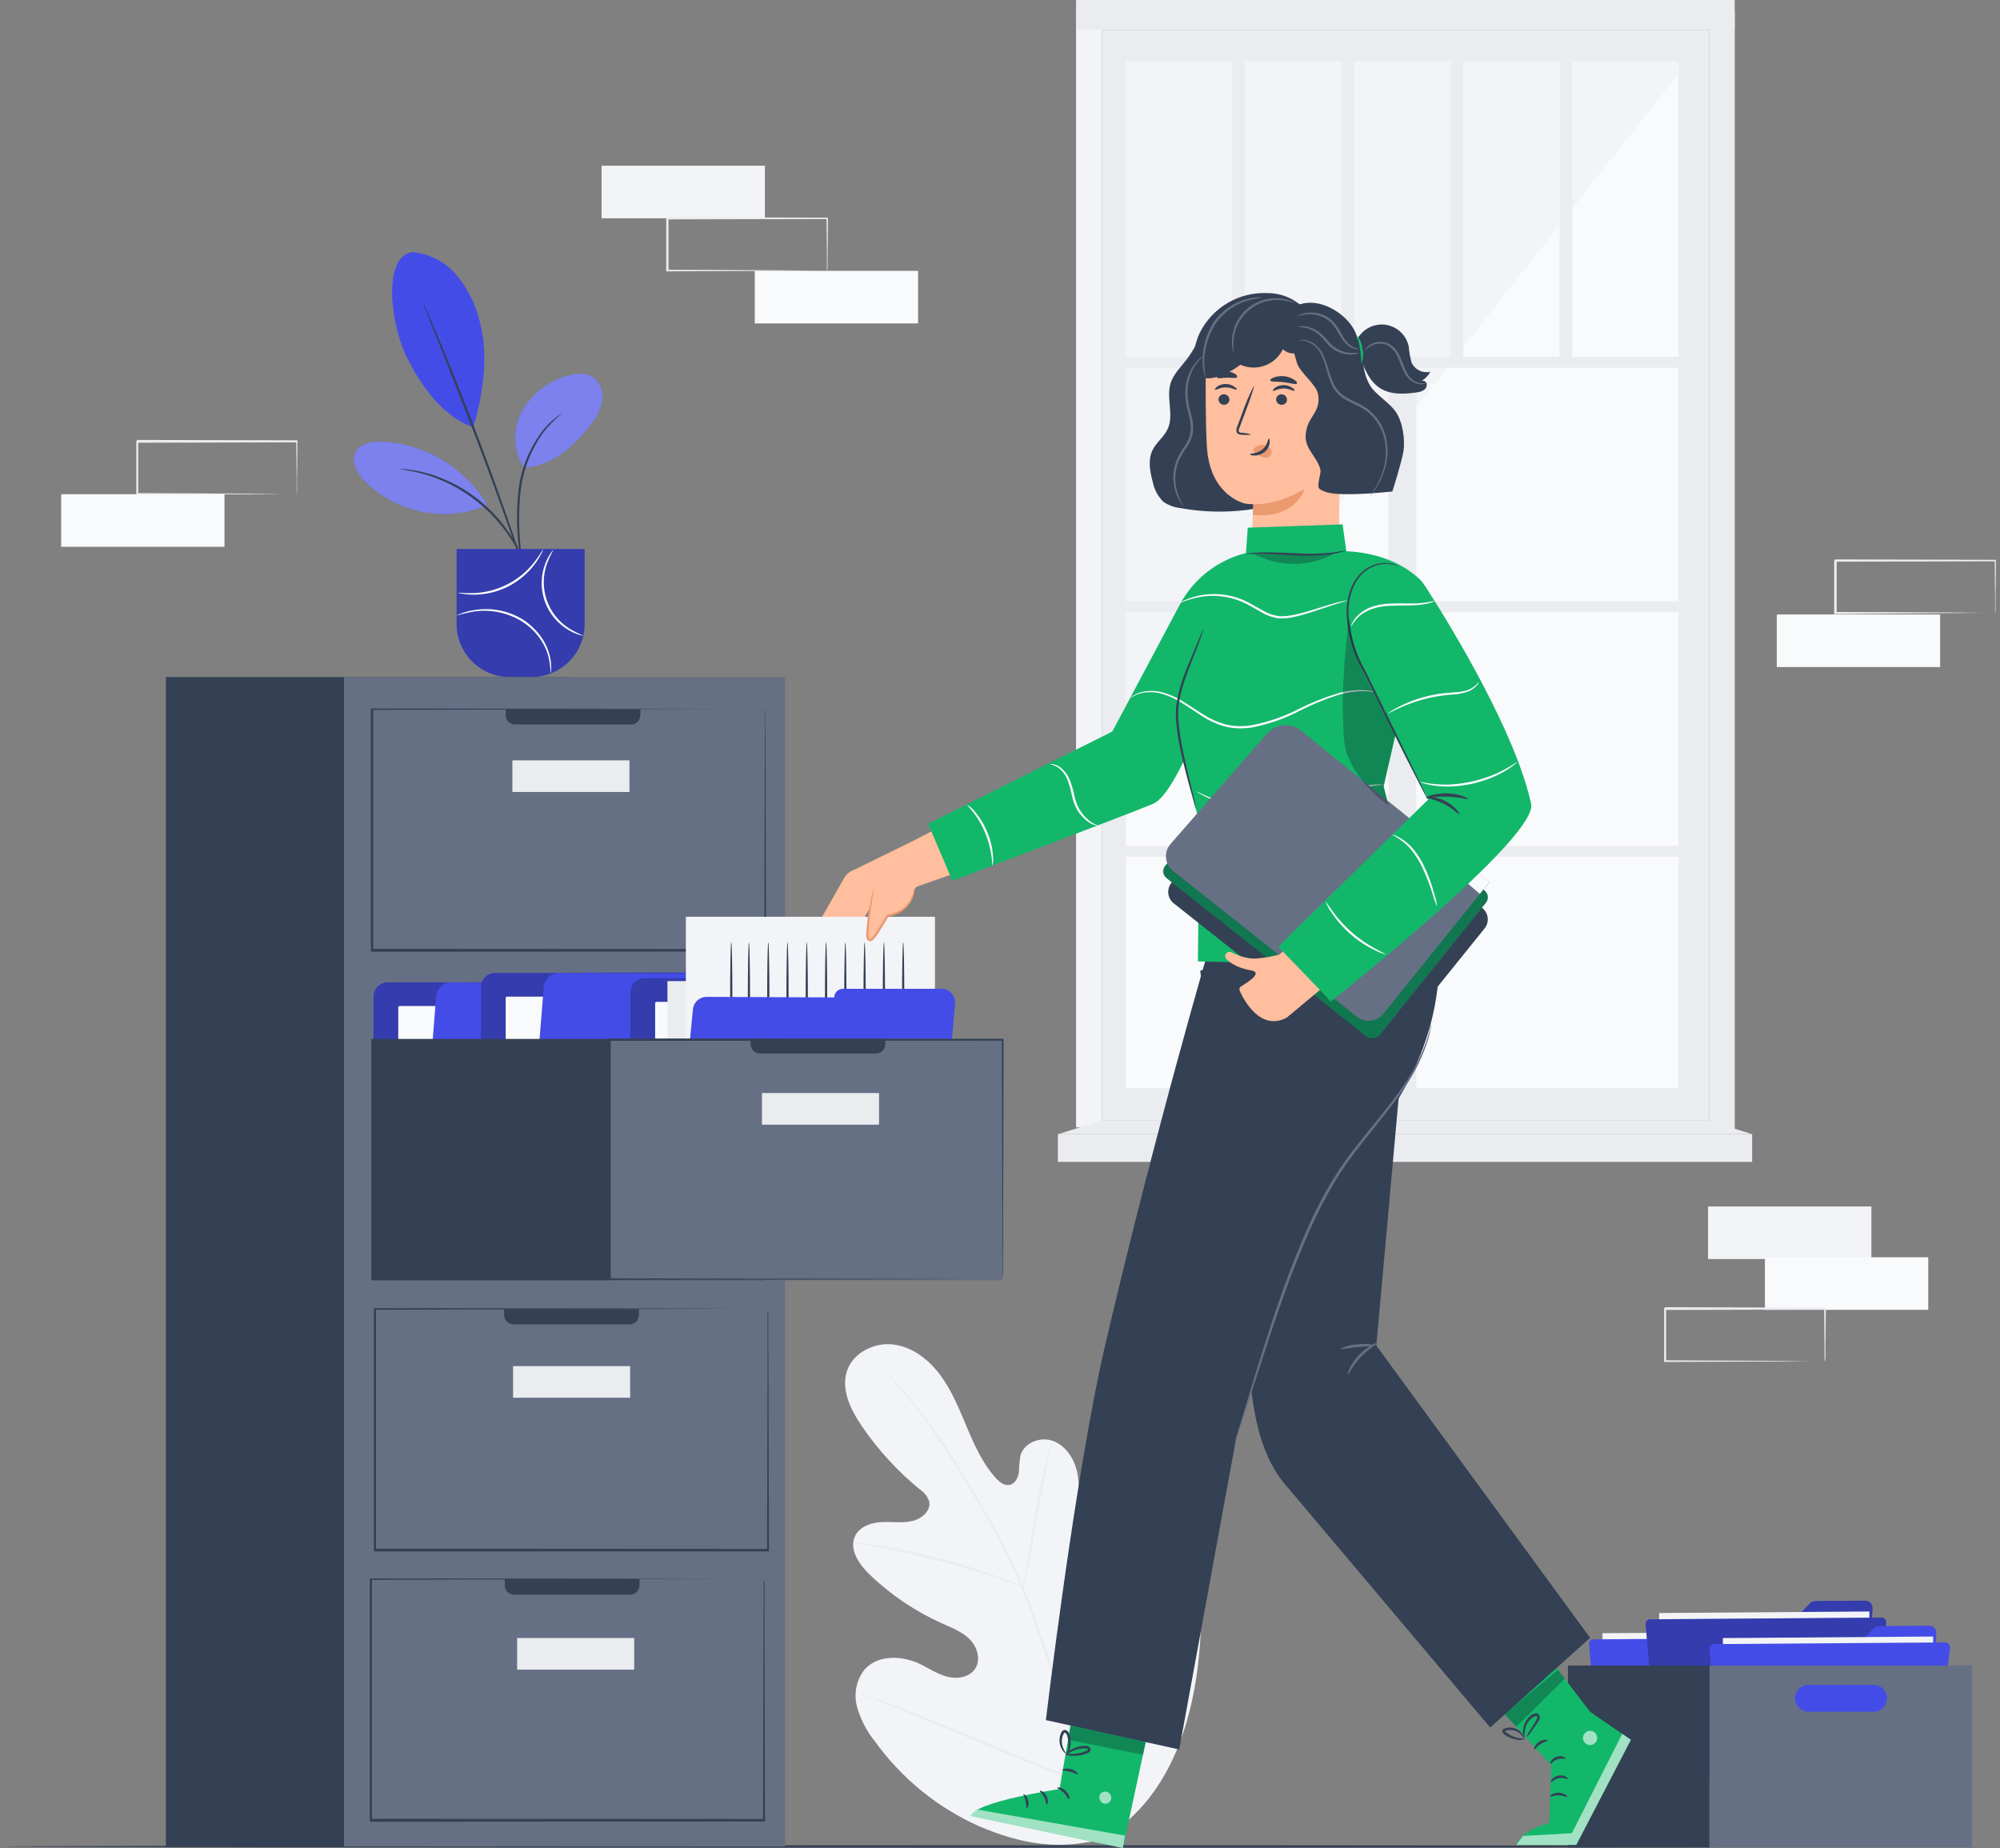 <svg width="487" height="450" viewBox="0 0 487 450" fill="none" xmlns="http://www.w3.org/2000/svg">
<rect x="0" y="0" width="487" height="450" fill="#808080" stroke="none"/>
<path d="M416.148 7.247H268.279V272.89H416.148V7.247Z" fill="#EAECF0"/>
<path d="M408.722 14.946H274.191V264.97H408.722V14.946Z" fill="#F9FAFB"/>
<path d="M408.722 17.892L274.191 189.016V14.946H408.722V17.892Z" fill="#F2F4F7"/>
<path d="M411.646 86.872H274.191V89.533H411.646V86.872Z" fill="#EAECF0"/>
<path d="M411.646 146.406H274.191V149.067H411.646V146.406Z" fill="#EAECF0"/>
<path d="M411.646 205.951H274.191V208.612H411.646V205.951Z" fill="#EAECF0"/>
<path d="M338.059 88.208V272.06H344.854V88.208H338.059Z" fill="#EAECF0"/>
<path d="M303.18 14.946H300.098V88.197H303.18V14.946Z" fill="#EAECF0"/>
<path d="M329.728 14.946H326.646V88.197H329.728V14.946Z" fill="#EAECF0"/>
<path d="M356.287 14.946H353.205V88.197H356.287V14.946Z" fill="#EAECF0"/>
<path d="M382.848 14.946H379.766V88.197H382.848V14.946Z" fill="#EAECF0"/>
<path d="M268.28 2.734H262.021V274.52H268.28V2.734Z" fill="#F2F4F7"/>
<path d="M422.407 275.278L416.148 272.88V2.734H422.407V275.278Z" fill="#EAECF0"/>
<path d="M422.396 0H262.021V7.247H422.396V0Z" fill="#EAECF0"/>
<path d="M426.646 276.172H257.594V282.925H426.646V276.172Z" fill="#EAECF0"/>
<path d="M416.149 272.88L426.636 276.172H257.594L268.28 272.88H416.149Z" fill="#EAECF0"/>
<path d="M268.774 447.613C286.413 437.021 291.746 415.458 292.44 395.788C292.556 392.506 293.155 389.077 291.798 386.101C290.442 383.124 286.939 380.905 283.91 382.083C281.396 383.05 280.144 385.806 278.65 388.057C276.618 391.051 273.781 393.41 270.467 394.863C268.3 395.799 265.671 396.283 263.693 394.999C260.979 393.253 260.916 389.319 261.158 386.069C261.621 380.004 262.08 373.934 262.536 367.862C262.959 364.619 262.852 361.33 262.221 358.122C261.421 354.966 259.391 351.926 256.351 350.843C253.311 349.76 249.356 351.285 248.473 354.43C248.26 355.77 248.137 357.123 248.105 358.479C247.915 359.826 247.19 361.277 245.875 361.561C244.56 361.845 243.308 360.846 242.404 359.826C239.248 356.302 237.281 351.905 235.441 347.54C233.6 343.175 231.822 338.726 229.024 334.918C226.226 331.11 222.198 327.976 217.549 327.387C212.9 326.798 207.735 329.343 206.241 333.835C204.748 338.326 207.093 343.196 209.755 347.109C213.694 352.929 218.456 358.148 223.891 362.603C224.965 363.293 225.787 364.311 226.237 365.506C226.794 367.725 224.586 369.713 222.398 370.302C219.905 370.944 217.296 370.512 214.73 370.628C212.163 370.744 209.344 371.68 208.219 374.015C206.652 377.255 209.197 380.936 211.774 383.418C216.945 388.375 222.929 392.407 229.466 395.336C231.812 396.388 234.273 397.324 236.093 399.133C237.912 400.942 238.87 403.961 237.544 406.18C236.219 408.4 233.169 408.915 230.686 408.284C228.204 407.653 226.058 406.128 223.734 405.055C219.368 403.056 213.573 402.951 210.438 406.633C209.472 407.903 208.812 409.38 208.511 410.947C208.21 412.514 208.276 414.13 208.703 415.668C209.582 418.74 211.074 421.602 213.089 424.083C219.589 433.102 228.371 440.232 238.533 444.741C248.662 449.054 258.224 450.694 268.805 447.634" fill="#F2F4F7"/>
<path d="M265.578 448.559C265.399 440.733 266.777 445.067 264.526 434.969C262.013 424.055 258.873 413.294 255.122 402.741C254.134 399.936 253.166 397.159 252.219 394.41C251.262 391.686 250.305 388.983 249.222 386.395C247.112 381.425 244.727 376.575 242.08 371.869C239.587 367.357 237.062 363.17 234.717 359.247C232.371 355.324 230.015 351.758 227.764 348.581C224.255 343.54 220.347 338.788 216.078 334.371C214.574 332.804 213.364 331.636 212.533 330.847L211.587 329.964C211.483 329.86 211.37 329.765 211.25 329.68C211.337 329.798 211.435 329.908 211.545 330.006L212.449 330.931C213.249 331.752 214.427 332.951 215.91 334.539C220.099 339.005 223.945 343.78 227.417 348.823C229.636 351.979 231.919 355.608 234.296 359.51C236.673 363.412 239.176 367.609 241.659 372.132C244.276 376.828 246.635 381.664 248.727 386.616C249.779 389.193 250.747 391.875 251.704 394.61L254.607 402.93C258.357 413.461 261.518 424.192 264.074 435.074C266.314 445.141 264.978 440.765 265.199 448.559" fill="#EAECF0"/>
<path d="M249.074 386.353C249.267 385.915 249.408 385.456 249.495 384.985C249.726 384.102 250.021 382.808 250.357 381.199C251.052 377.98 251.841 373.52 252.703 368.577C253.566 363.633 254.418 359.205 255.143 356.007C255.511 354.419 255.817 353.125 256.037 352.231C256.179 351.775 256.274 351.307 256.321 350.832C256.101 351.256 255.932 351.704 255.817 352.168C255.522 353.041 255.154 354.272 254.765 355.912C253.923 359.068 252.998 363.538 252.146 368.471C251.294 373.405 250.557 377.738 249.979 381.094C249.705 382.608 249.474 383.891 249.295 384.912C249.169 385.383 249.095 385.866 249.074 386.353Z" fill="#EAECF0"/>
<path d="M207.736 375.676C208.279 375.836 208.835 375.942 209.398 375.992C210.45 376.16 212.007 376.402 213.911 376.76C217.718 377.433 222.946 378.558 228.636 380.052C234.327 381.546 239.46 383.134 243.12 384.386C244.961 384.996 246.434 385.532 247.454 385.89C247.969 386.113 248.504 386.286 249.053 386.405C248.572 386.112 248.065 385.866 247.538 385.669C246.539 385.238 245.087 384.617 243.257 383.975C239.618 382.618 234.516 380.967 228.784 379.463C223.9 378.163 218.953 377.11 213.963 376.307C212.038 376.013 210.482 375.834 209.398 375.739C208.848 375.666 208.291 375.645 207.736 375.676Z" fill="#EAECF0"/>
<path d="M264.094 434.16C264.225 434.011 264.335 433.845 264.42 433.665L265.24 432.203C265.945 430.931 266.923 429.048 268.101 426.723C270.447 422.064 273.497 415.532 276.768 408.274C280.04 401.016 283.016 394.453 285.267 389.751L287.95 384.197L288.675 382.682C288.774 382.509 288.845 382.321 288.886 382.125C288.767 382.281 288.662 382.446 288.57 382.619L287.75 384.081C287.034 385.365 286.067 387.237 284.889 389.562C282.533 394.221 279.482 400.764 276.222 408.021C272.961 415.279 269.974 421.832 267.723 426.534L265.03 432.098L264.315 433.613C264.217 433.785 264.143 433.969 264.094 434.16Z" fill="#EAECF0"/>
<path d="M209.682 412.365C209.847 412.478 210.028 412.567 210.218 412.628L211.796 413.291L217.581 415.647C222.504 417.635 229.267 420.443 236.735 423.567C244.203 426.691 250.998 429.437 255.963 431.319C258.445 432.256 260.454 433.002 261.853 433.486L263.473 434.033C263.659 434.107 263.853 434.157 264.051 434.18C263.885 434.07 263.704 433.982 263.515 433.918L261.937 433.265L256.11 430.92C251.198 428.932 244.435 426.123 236.956 422.999C229.477 419.875 222.703 417.13 217.739 415.247C215.256 414.311 213.247 413.564 211.838 413.091L210.218 412.491C210.046 412.426 209.865 412.384 209.682 412.365Z" fill="#EAECF0"/>
<path d="M186.257 40.349H146.486V53.15H186.257V40.349Z" fill="#F2F4F7"/>
<path d="M223.555 65.95H183.785V78.751H223.555V65.95Z" fill="#F9FAFB"/>
<path d="M201.351 65.951C201.343 65.871 201.343 65.79 201.351 65.709V65.046C201.351 64.426 201.351 63.584 201.351 62.511C201.351 60.282 201.299 57.105 201.257 53.15L201.435 53.329L162.517 53.424C162.633 53.297 162.233 53.697 162.78 53.15V65.951L162.507 65.688L190.233 65.804L198.406 65.877H200.604H201.393C201.155 65.892 200.916 65.892 200.678 65.877H198.574L190.475 65.951L162.486 66.077H162.223V59.556C162.223 58.504 162.223 57.452 162.223 56.316V53.171C162.77 52.624 162.38 53.013 162.507 52.898L201.425 52.992H201.604V53.171C201.604 57.179 201.53 60.387 201.509 62.638C201.509 63.69 201.509 64.521 201.509 65.131C201.509 65.741 201.362 65.962 201.351 65.951Z" fill="#EAECF0"/>
<path d="M472.423 149.625H432.652V162.426H472.423V149.625Z" fill="#F9FAFB"/>
<path d="M485.802 149.299C485.794 149.219 485.794 149.138 485.802 149.057C485.802 148.878 485.802 148.657 485.802 148.394C485.802 147.774 485.802 146.932 485.802 145.859C485.802 143.63 485.75 140.464 485.708 136.498L485.886 136.677L446.968 136.772C447.084 136.645 446.684 137.045 447.231 136.498V149.278L446.958 149.015L474.758 149.131L482.92 149.215H485.129H485.918C485.676 149.23 485.434 149.23 485.192 149.215H483.089L474.989 149.289L446.884 149.53H446.621V143.02C446.621 141.968 446.621 140.863 446.621 139.769V136.488C447.168 135.941 446.779 136.33 446.905 136.214L485.823 136.309H486.002V136.488C486.002 140.495 485.929 143.703 485.907 145.954C485.907 147.006 485.907 147.837 485.907 148.447C485.907 149.057 485.802 149.31 485.802 149.299Z" fill="#EAECF0"/>
<path d="M455.686 293.78H415.916V306.581H455.686V293.78Z" fill="#F2F4F7"/>
<path d="M469.53 306.14H429.76V318.941H469.53V306.14Z" fill="#F9FAFB"/>
<path d="M444.274 331.499C444.266 331.423 444.266 331.345 444.274 331.268V330.595C444.274 329.974 444.274 329.133 444.274 328.06C444.274 325.83 444.222 322.664 444.18 318.698L444.359 318.877L405.44 318.972C405.556 318.856 405.156 319.245 405.703 318.698V331.499L405.43 331.236L433.23 331.363L441.392 331.436H443.601H444.39C444.148 331.449 443.906 331.449 443.664 331.436H441.561L433.462 331.51L405.472 331.636H405.209V325.115C405.209 324.063 405.209 322.958 405.209 321.865V318.583C405.756 318.036 405.367 318.436 405.493 318.309L444.411 318.404H444.59V318.583C444.59 322.59 444.516 325.798 444.495 328.049C444.495 329.101 444.495 329.943 444.495 330.553C444.495 331.163 444.285 331.552 444.274 331.499Z" fill="#EAECF0"/>
<path d="M54.661 120.342H14.891V133.143H54.661V120.342Z" fill="#F9FAFB"/>
<path d="M72.238 120.342C72.238 120.342 72.238 120.247 72.238 120.1C72.238 119.952 72.238 119.7 72.238 119.437C72.238 118.816 72.238 117.964 72.238 116.892C72.238 114.672 72.175 111.496 72.133 107.53L72.311 107.709L33.393 107.804L33.667 107.541V114.083C33.667 116.187 33.667 118.291 33.667 120.342L33.404 120.068L61.204 120.194L69.366 120.268H71.575C71.834 120.244 72.095 120.244 72.353 120.268C72.115 120.283 71.876 120.283 71.638 120.268H69.535L61.435 120.342L33.456 120.468H33.193V120.205C33.193 118.175 33.193 116.092 33.193 113.946V107.404C33.74 106.846 33.341 107.246 33.467 107.12L72.385 107.215H72.427V107.393C72.427 111.401 72.343 114.609 72.322 116.86C72.322 117.912 72.322 118.743 72.322 119.353C72.331 119.685 72.303 120.016 72.238 120.342Z" fill="#EAECF0"/>
<path d="M480.952 449.621C480.952 449.768 373.39 449.895 240.731 449.895C108.073 449.895 0.49 449.768 0.49 449.621C0.49 449.474 108.031 449.306 240.721 449.306C373.411 449.306 480.952 449.474 480.952 449.621Z" fill="#344054"/>
<path d="M442.171 396.492L440.761 422.536C440.734 422.983 440.539 423.403 440.215 423.711C439.891 424.019 439.462 424.194 439.015 424.198L392.155 424.545C391.689 424.545 391.242 424.362 390.909 424.036C390.577 423.709 390.386 423.265 390.378 422.799L390.23 402.52C390.23 402.053 390.415 401.605 390.744 401.274C391.073 400.943 391.52 400.755 391.987 400.752H420.808C421.272 400.747 421.717 400.563 422.049 400.237L427.024 395.262C427.35 394.934 427.792 394.749 428.255 394.746L440.403 394.662C440.642 394.659 440.878 394.705 441.098 394.796C441.318 394.888 441.517 395.024 441.683 395.195C441.848 395.367 441.977 395.57 442.061 395.793C442.145 396.017 442.182 396.254 442.171 396.492Z" fill="#444CE7"/>
<path opacity="0.3" d="M442.171 396.492L440.761 422.536C440.734 422.983 440.539 423.403 440.215 423.711C439.891 424.019 439.462 424.194 439.015 424.198L392.155 424.545C391.689 424.545 391.242 424.362 390.909 424.036C390.577 423.709 390.386 423.265 390.378 422.799L390.23 402.52C390.23 402.053 390.415 401.605 390.744 401.274C391.073 400.943 391.52 400.755 391.987 400.752H420.808C421.272 400.747 421.717 400.563 422.049 400.237L427.024 395.262C427.35 394.934 427.792 394.749 428.255 394.746L440.403 394.662C440.642 394.659 440.878 394.705 441.098 394.796C441.318 394.888 441.517 395.024 441.683 395.195C441.848 395.367 441.977 395.57 442.061 395.793C442.145 396.017 442.182 396.254 442.171 396.492Z" fill="#101828"/>
<path d="M390.421 428.285L441.623 427.91L441.399 397.313L390.196 397.688L390.421 428.285Z" fill="#F2F4F7"/>
<path d="M445.495 400.027L441.825 431.961C441.799 432.242 441.672 432.504 441.466 432.698C441.261 432.892 440.992 433.004 440.71 433.013L390.81 433.37C390.521 433.376 390.242 433.27 390.03 433.074C389.818 432.877 389.69 432.607 389.674 432.318L386.929 400.406C386.914 400.251 386.932 400.094 386.981 399.946C387.031 399.799 387.111 399.663 387.216 399.548C387.321 399.433 387.449 399.342 387.591 399.279C387.734 399.217 387.888 399.185 388.044 399.185L444.37 398.765C444.53 398.765 444.687 398.799 444.833 398.865C444.978 398.93 445.108 399.026 445.214 399.145C445.321 399.264 445.4 399.404 445.449 399.556C445.497 399.708 445.513 399.868 445.495 400.027Z" fill="#444CE7"/>
<path d="M455.96 391.58L454.55 417.624C454.524 418.071 454.329 418.491 454.005 418.799C453.68 419.107 453.251 419.281 452.804 419.286L405.944 419.623C405.714 419.625 405.485 419.583 405.271 419.497C405.056 419.411 404.861 419.284 404.696 419.123C404.531 418.962 404.399 418.77 404.309 418.558C404.218 418.346 404.17 418.118 404.167 417.887L404.02 397.608C404.018 397.376 404.063 397.146 404.15 396.932C404.238 396.718 404.367 396.523 404.53 396.359C404.694 396.194 404.888 396.064 405.101 395.975C405.315 395.886 405.545 395.84 405.776 395.84H434.597C435.061 395.843 435.507 395.661 435.838 395.336L440.813 390.36C441.139 390.032 441.581 389.847 442.044 389.845L454.193 389.761C454.43 389.759 454.664 389.806 454.883 389.897C455.101 389.989 455.299 390.124 455.464 390.294C455.629 390.464 455.758 390.665 455.844 390.886C455.929 391.108 455.968 391.344 455.96 391.58Z" fill="#444CE7"/>
<path opacity="0.3" d="M455.96 391.58L454.55 417.624C454.524 418.071 454.329 418.491 454.005 418.799C453.68 419.107 453.251 419.281 452.804 419.286L405.944 419.623C405.714 419.625 405.485 419.583 405.271 419.497C405.056 419.411 404.861 419.284 404.696 419.123C404.531 418.962 404.399 418.77 404.309 418.558C404.218 418.346 404.17 418.118 404.167 417.887L404.02 397.608C404.018 397.376 404.063 397.146 404.15 396.932C404.238 396.718 404.367 396.523 404.53 396.359C404.694 396.194 404.888 396.064 405.101 395.975C405.315 395.886 405.545 395.84 405.776 395.84H434.597C435.061 395.843 435.507 395.661 435.838 395.336L440.813 390.36C441.139 390.032 441.581 389.847 442.044 389.845L454.193 389.761C454.43 389.759 454.664 389.806 454.883 389.897C455.101 389.989 455.299 390.124 455.464 390.294C455.629 390.464 455.758 390.665 455.844 390.886C455.929 391.108 455.968 391.344 455.96 391.58Z" fill="#101828"/>
<path d="M404.216 423.369L455.418 422.993L455.194 392.396L403.991 392.771L404.216 423.369Z" fill="#F2F4F7"/>
<path d="M459.284 395.114L455.603 427.048C455.587 427.333 455.462 427.601 455.255 427.796C455.047 427.992 454.773 428.101 454.488 428.1L404.588 428.468C404.3 428.472 404.022 428.365 403.811 428.169C403.6 427.973 403.471 427.704 403.452 427.417L400.707 395.525C400.694 395.369 400.713 395.213 400.764 395.065C400.815 394.917 400.895 394.782 401.001 394.667C401.107 394.552 401.236 394.461 401.379 394.398C401.522 394.336 401.676 394.304 401.833 394.305L458.148 393.884C458.306 393.883 458.462 393.915 458.606 393.978C458.75 394.041 458.88 394.134 458.987 394.249C459.094 394.365 459.175 394.502 459.227 394.651C459.278 394.8 459.297 394.958 459.284 395.114Z" fill="#444CE7"/>
<path opacity="0.3" d="M459.284 395.114L455.603 427.048C455.587 427.333 455.462 427.601 455.255 427.796C455.047 427.992 454.773 428.101 454.488 428.1L404.588 428.468C404.3 428.472 404.022 428.365 403.811 428.169C403.6 427.973 403.471 427.704 403.452 427.417L400.707 395.525C400.694 395.369 400.713 395.213 400.764 395.065C400.815 394.917 400.895 394.782 401.001 394.667C401.107 394.552 401.236 394.461 401.379 394.398C401.522 394.336 401.676 394.304 401.833 394.305L458.148 393.884C458.306 393.883 458.462 393.915 458.606 393.978C458.75 394.041 458.88 394.134 458.987 394.249C459.094 394.365 459.175 394.502 459.227 394.651C459.278 394.8 459.297 394.958 459.284 395.114Z" fill="#101828"/>
<path d="M471.496 397.681L470.087 423.714C470.063 424.163 469.869 424.585 469.545 424.896C469.22 425.206 468.79 425.382 468.341 425.387L421.481 425.723C421.014 425.726 420.565 425.544 420.232 425.217C419.899 424.89 419.709 424.444 419.703 423.977L419.535 403.708C419.535 403.241 419.72 402.793 420.049 402.462C420.378 402.131 420.825 401.944 421.292 401.941H450.112C450.343 401.944 450.572 401.9 450.786 401.811C450.999 401.722 451.192 401.591 451.353 401.426L456.329 396.461C456.654 396.133 457.097 395.948 457.559 395.946L469.708 395.851C469.948 395.846 470.186 395.891 470.408 395.982C470.629 396.073 470.83 396.208 470.998 396.38C471.165 396.551 471.296 396.755 471.382 396.979C471.467 397.203 471.506 397.442 471.496 397.681Z" fill="#444CE7"/>
<path d="M419.739 429.468L470.941 429.093L470.717 398.495L419.515 398.871L419.739 429.468Z" fill="#F2F4F7"/>
<path d="M474.82 401.215L471.149 433.149C471.116 433.422 470.984 433.674 470.779 433.858C470.574 434.042 470.309 434.145 470.034 434.148L420.124 434.516C419.837 434.519 419.56 434.412 419.35 434.216C419.141 434.02 419.014 433.751 418.998 433.464L416.253 401.573C416.238 401.417 416.256 401.26 416.306 401.112C416.355 400.964 416.435 400.827 416.539 400.712C416.644 400.596 416.772 400.503 416.915 400.44C417.057 400.376 417.212 400.343 417.368 400.342L473.684 399.932C473.846 399.93 474.007 399.964 474.155 400.03C474.304 400.096 474.436 400.193 474.544 400.315C474.652 400.436 474.732 400.58 474.779 400.735C474.827 400.89 474.841 401.054 474.82 401.215Z" fill="#444CE7"/>
<path d="M416.242 405.56V449.853H480.152V405.56H416.242ZM437.1 413.543C437.1 412.675 437.445 411.843 438.058 411.23C438.672 410.616 439.504 410.272 440.372 410.272H456.023C456.467 410.247 456.912 410.312 457.331 410.465C457.749 410.618 458.131 410.854 458.455 411.16C458.779 411.466 459.036 411.834 459.213 412.243C459.389 412.652 459.48 413.093 459.48 413.538C459.48 413.983 459.389 414.424 459.213 414.832C459.036 415.241 458.779 415.61 458.455 415.916C458.131 416.221 457.749 416.458 457.331 416.611C456.912 416.763 456.467 416.829 456.023 416.804H440.372C439.506 416.804 438.675 416.461 438.062 415.849C437.449 415.238 437.103 414.409 437.1 413.543Z" fill="#667085"/>
<path d="M381.795 405.56V449.853H416.243V405.56H381.795Z" fill="#344054"/>
<path d="M261.327 416.394L257.993 435.632C257.993 435.632 237.324 438.703 236.367 442.195L273.413 450L279.84 420.254L261.327 416.394Z" fill="#12B76A"/>
<g opacity="0.6">
<path d="M269.785 436.431C270.117 436.616 270.369 436.916 270.495 437.275C270.621 437.633 270.612 438.025 270.469 438.377C270.298 438.718 270.004 438.98 269.645 439.109C269.287 439.239 268.892 439.225 268.544 439.071C268.181 438.876 267.905 438.551 267.772 438.16C267.64 437.77 267.66 437.344 267.829 436.968C268.043 436.625 268.385 436.38 268.779 436.288C269.173 436.195 269.587 436.262 269.932 436.473" fill="white"/>
</g>
<path opacity="0.6" d="M273.412 449.989L273.938 446.97L238.175 440.659C238.175 440.659 236.377 441.027 236.324 442.226L273.412 449.989Z" fill="white"/>
<path d="M257.426 435.316C257.426 435.495 258.288 435.768 259.056 436.536C259.824 437.304 260.108 438.166 260.318 438.124C260.529 438.082 260.445 436.988 259.498 436.073C258.551 435.158 257.426 435.137 257.426 435.316Z" fill="#344054"/>
<path d="M253.208 436.105C253.124 436.263 253.85 436.736 254.26 437.63C254.67 438.524 254.712 439.376 254.901 439.408C255.091 439.439 255.406 438.44 254.828 437.304C254.249 436.168 253.25 435.926 253.208 436.105Z" fill="#344054"/>
<path d="M250.019 440.281C250.177 440.355 250.619 439.513 250.356 438.419C250.093 437.325 249.304 436.757 249.23 436.894C249.156 437.031 249.535 437.672 249.735 438.567C249.935 439.461 249.84 440.228 250.019 440.281Z" fill="#344054"/>
<path d="M258.678 431.014C258.678 431.193 259.603 431.12 260.603 431.404C261.602 431.688 262.349 432.182 262.475 432.045C262.601 431.908 261.97 431.099 260.771 430.783C259.572 430.467 258.604 430.857 258.678 431.014Z" fill="#344054"/>
<path opacity="0.3" d="M260.664 420.212L260.064 423.63L278.314 427.301L278.987 424.24L260.664 420.212Z" fill="#101828"/>
<path d="M259.424 427.143C259.995 427.437 260.634 427.571 261.275 427.532C261.981 427.553 262.688 427.489 263.379 427.343C263.779 427.254 264.172 427.138 264.557 426.996C264.79 426.928 265.011 426.821 265.209 426.68C265.356 426.577 265.465 426.429 265.518 426.257C265.571 426.086 265.566 425.902 265.503 425.734C265.436 425.589 265.336 425.462 265.212 425.362C265.089 425.262 264.943 425.191 264.788 425.155C264.553 425.108 264.313 425.09 264.073 425.102C263.659 425.116 263.247 425.169 262.842 425.26C262.157 425.405 261.499 425.661 260.896 426.018C259.845 426.638 259.424 427.248 259.487 427.301C259.55 427.353 260.086 426.901 261.107 426.428C261.694 426.148 262.317 425.949 262.958 425.839C263.334 425.776 263.713 425.741 264.094 425.734C264.504 425.734 264.841 425.786 264.904 425.976C264.967 426.165 264.904 426.081 264.82 426.175C264.672 426.277 264.508 426.355 264.336 426.407C263.993 426.546 263.641 426.666 263.284 426.764C262.646 426.927 261.995 427.029 261.338 427.069C260.699 427.05 260.059 427.074 259.424 427.143Z" fill="#344054"/>
<path d="M259.656 427.459C260.11 426.996 260.412 426.405 260.518 425.765C260.699 425.08 260.759 424.368 260.697 423.662C260.655 423.245 260.574 422.833 260.455 422.431C260.409 422.166 260.295 421.918 260.123 421.711C259.952 421.505 259.729 421.346 259.477 421.253C259.312 421.219 259.141 421.234 258.984 421.296C258.827 421.357 258.691 421.463 258.593 421.6C258.451 421.797 258.338 422.013 258.257 422.242C258.106 422.643 258.017 423.065 257.994 423.493C257.946 424.216 258.08 424.939 258.383 425.597C258.898 426.712 259.614 427.08 259.635 427.027C259.656 426.975 259.161 426.47 258.804 425.429C258.595 424.828 258.52 424.189 258.583 423.556C258.617 423.194 258.705 422.84 258.846 422.505C258.983 422.126 259.203 421.842 259.34 421.905C259.477 421.968 259.771 422.305 259.856 422.652C259.972 423.012 260.057 423.381 260.108 423.756C260.194 424.395 260.194 425.042 260.108 425.681C259.845 426.775 259.508 427.406 259.656 427.459Z" fill="#344054"/>
<path d="M387.201 416.825L379.186 406.359L378.776 405.822L365.102 415.973L377.724 429.857L377.261 443.91C370.224 445.729 369.162 449.242 369.162 449.242H383.793L397.088 423.641L387.201 416.825Z" fill="#12B76A"/>
<path opacity="0.6" d="M397.132 423.63L383.836 449.232L369.205 449.243L370.856 447.044L382.753 446.382L395.017 422.179L397.132 423.63Z" fill="white"/>
<path d="M377.388 437.472C377.503 437.619 378.345 437.136 379.491 437.167C380.638 437.199 381.458 437.672 381.595 437.525C381.732 437.377 380.901 436.536 379.491 436.525C378.082 436.515 377.262 437.356 377.388 437.472Z" fill="#344054"/>
<path d="M377.63 433.981C377.777 434.086 378.419 433.223 379.586 432.992C380.754 432.76 381.69 433.297 381.785 433.15C381.879 433.002 381.669 432.834 381.259 432.613C380.706 432.327 380.073 432.238 379.463 432.36C378.853 432.482 378.303 432.809 377.903 433.286C377.619 433.654 377.556 433.938 377.63 433.981Z" fill="#344054"/>
<path d="M377.525 429.51C377.682 429.584 378.187 428.742 379.208 428.384C380.228 428.027 381.143 428.385 381.217 428.206C381.29 428.027 381.069 427.922 380.659 427.774C380.117 427.589 379.528 427.592 378.988 427.783C378.448 427.974 377.988 428.342 377.682 428.826C377.461 429.205 377.461 429.478 377.525 429.51Z" fill="#344054"/>
<path d="M373.611 426.039C373.78 426.102 374.19 425.271 375.105 424.682C376.02 424.093 376.914 423.998 376.925 423.82C376.935 423.641 375.873 423.399 374.747 424.146C373.622 424.892 373.433 426.018 373.611 426.039Z" fill="#344054"/>
<path d="M371.698 423.009C372.199 422.566 372.628 422.048 372.971 421.474L374.212 419.717C374.492 419.355 374.719 418.955 374.885 418.528C374.931 418.383 374.947 418.23 374.933 418.078C374.918 417.926 374.873 417.779 374.801 417.645C374.716 417.489 374.587 417.361 374.43 417.279C374.272 417.196 374.094 417.163 373.917 417.182C373.403 417.281 372.928 417.525 372.55 417.887C372.208 418.197 371.907 418.551 371.656 418.939C371.247 419.573 370.988 420.293 370.898 421.042C370.744 421.726 370.861 422.442 371.225 423.041C371.227 422.398 371.265 421.755 371.34 421.116C371.552 420.052 372.12 419.091 372.95 418.392C373.246 418.12 373.609 417.932 374.001 417.845C374.056 417.834 374.112 417.841 374.163 417.864C374.214 417.886 374.256 417.924 374.285 417.971C374.339 418.106 374.339 418.257 374.285 418.392C374.142 418.763 373.955 419.117 373.728 419.444L372.602 421.274C372.213 421.802 371.907 422.387 371.698 423.009Z" fill="#344054"/>
<path d="M371.15 423.472C371.224 423.472 371.15 422.694 370.372 421.821C369.834 421.235 369.119 420.842 368.336 420.702C367.554 420.561 366.747 420.681 366.038 421.042C365.963 421.105 365.903 421.184 365.863 421.273C365.823 421.363 365.804 421.46 365.807 421.558C365.815 421.727 365.877 421.89 365.986 422.021C366.133 422.204 366.311 422.361 366.512 422.483C366.842 422.714 367.194 422.912 367.564 423.072C368.173 423.351 368.823 423.533 369.488 423.609C370.094 423.747 370.728 423.688 371.298 423.441C371.298 423.335 370.603 423.388 369.562 423.167C368.958 423.036 368.374 422.823 367.827 422.536C367.515 422.37 367.219 422.177 366.943 421.957C366.8 421.87 366.672 421.76 366.564 421.631C366.491 421.505 366.512 421.537 366.564 421.505C366.693 421.425 366.836 421.371 366.985 421.347C367.165 421.304 367.348 421.276 367.532 421.263C367.884 421.233 368.239 421.258 368.584 421.337C369.169 421.466 369.711 421.741 370.162 422.136C370.856 422.841 371.077 423.514 371.15 423.472Z" fill="#344054"/>
<path opacity="0.6" d="M387.191 424.924C388.149 424.924 388.926 424.147 388.926 423.189C388.926 422.23 388.149 421.453 387.191 421.453C386.232 421.453 385.455 422.23 385.455 423.189C385.455 424.147 386.232 424.924 387.191 424.924Z" fill="white"/>
<path opacity="0.3" d="M366.396 417.372L369.205 420.454L381.017 408.747L379.376 406.611L366.396 417.372Z" fill="#101828"/>
<path d="M294.934 228.976C294.934 228.976 281.26 275.383 269.037 327.849C261.674 359.657 254.68 418.844 254.68 418.844L287.14 425.997L301.056 349.906L315.908 304.866C321.009 290.645 328.34 280.253 337.239 272.553C346.916 258.88 351.965 243.239 350.019 226.588L294.934 228.976Z" fill="#344054"/>
<path d="M292.262 236.37L304.389 336.295C305.568 345.941 307.198 355.228 313.751 362.413L362.861 420.653L387.191 398.817L335.135 327.649L344.181 227.324L293.25 236.012" fill="#344054"/>
<path d="M335.629 326.902C335.724 327.081 333.526 328.175 331.422 330.353C329.318 332.53 328.382 334.781 328.203 334.697C328.024 334.612 328.771 332.162 330.938 329.9C333.105 327.639 335.587 326.734 335.629 326.902Z" fill="#667085"/>
<path d="M334.894 327.65C334.894 327.839 332.948 327.776 330.613 328.007C328.278 328.239 326.406 328.659 326.332 328.47C327.625 327.764 329.067 327.378 330.539 327.345C332.959 327.103 334.915 327.471 334.894 327.65Z" fill="#667085"/>
<path d="M348.557 249.287C348.524 249.67 348.464 250.049 348.378 250.423C348.294 250.823 348.21 251.275 348.104 251.801C347.999 252.327 347.778 252.958 347.579 253.642C346.306 257.516 344.493 261.192 342.193 264.56C339.353 268.883 335.409 273.585 331.212 278.907C329.006 281.675 326.969 284.573 325.111 287.585C323.161 290.846 321.387 294.209 319.799 297.661C316.528 304.772 313.888 311.756 311.648 318.162C309.407 324.568 307.545 330.384 305.968 335.275C304.39 340.166 303.149 344.058 302.244 346.846C301.802 348.16 301.445 349.212 301.192 350.001C301.079 350.362 300.939 350.714 300.771 351.053C300.836 350.671 300.931 350.295 301.055 349.928L301.992 346.772L305.505 335.118C307.019 330.216 308.839 324.368 311.048 317.941C313.257 311.514 315.886 304.498 319.168 297.356C320.771 293.883 322.566 290.502 324.543 287.227C326.414 284.193 328.477 281.28 330.717 278.507C334.925 273.185 338.922 268.536 341.783 264.286C344.099 260.972 345.963 257.364 347.326 253.558C347.536 252.874 347.757 252.274 347.905 251.738C348.052 251.201 348.147 250.77 348.241 250.392C348.316 250.015 348.422 249.646 348.557 249.287Z" fill="#667085"/>
<path d="M231.255 200.124L222.724 204.563L207.925 211.831C206.926 212.177 206.086 212.871 205.558 213.787L200.131 223.338H210.513L213.279 218.679C215.019 219.301 216.91 219.369 218.691 218.871C220.471 218.374 222.053 217.336 223.219 215.902L238.292 210.642L231.255 200.124Z" fill="#FFBE9D"/>
<path d="M330.35 82.885C330.952 81.606 331.941 80.549 333.178 79.864C334.414 79.179 335.835 78.9 337.238 79.068C338.642 79.236 339.957 79.841 340.998 80.798C342.038 81.755 342.751 83.015 343.035 84.4C343.13 85.736 343.366 87.058 343.74 88.344C344.137 89.17 344.803 89.835 345.629 90.231C346.455 90.627 347.391 90.729 348.284 90.522C347.752 91.523 346.931 92.34 345.927 92.867C346.056 92.784 346.202 92.733 346.355 92.717C346.507 92.701 346.661 92.722 346.804 92.778C346.946 92.833 347.074 92.921 347.176 93.036C347.278 93.15 347.351 93.287 347.39 93.435C347.438 93.744 347.392 94.061 347.259 94.344C347.126 94.627 346.911 94.864 346.643 95.023C346.096 95.329 345.489 95.512 344.865 95.56C341.867 96.012 338.554 96.128 336.03 94.508C333.274 92.73 332.054 89.386 331.023 86.283" fill="#344054"/>
<path d="M301.634 74.197C298.479 74.471 295.849 76.795 294.019 79.383C292.189 81.97 290.916 84.937 289.002 87.461C287.571 89.344 285.752 91.048 285.047 93.299C283.921 96.896 285.899 101.04 284.332 104.459C283.438 106.394 281.565 107.709 280.64 109.623C279.483 112.011 280.009 114.883 280.713 117.407C281.066 119.227 281.965 120.897 283.29 122.193C284.484 123.012 285.86 123.528 287.298 123.697C298.078 125.679 309.207 124.303 319.179 119.753" fill="#344054"/>
<path d="M326.278 92.194C326.234 90.005 325.751 87.846 324.857 85.847C323.963 83.849 322.675 82.05 321.072 80.558C319.469 79.067 317.582 77.913 315.524 77.165C313.465 76.418 311.278 76.091 309.091 76.206C300.35 76.648 293.629 84.179 293.576 92.93C293.576 100.598 293.671 108.319 294.113 111.064C295.427 119.342 300.75 121.867 302.853 122.55C303.601 122.703 304.362 122.777 305.125 122.771C305.14 122.774 305.154 122.781 305.163 122.793C305.173 122.805 305.178 122.819 305.178 122.834L304.726 132.627C304.799 138.938 309.091 144.039 315.455 144.039C321.818 144.039 326.026 138.538 326.068 132.154L326.278 92.194Z" fill="#FFBE9D"/>
<path d="M296.701 97.222C296.701 97.569 296.836 97.903 297.077 98.152C297.319 98.401 297.648 98.547 297.995 98.558C298.164 98.572 298.334 98.552 298.496 98.499C298.657 98.446 298.806 98.361 298.934 98.249C299.061 98.137 299.165 98.001 299.239 97.848C299.312 97.695 299.354 97.528 299.362 97.359C299.368 97.011 299.237 96.675 298.997 96.423C298.756 96.171 298.427 96.023 298.079 96.012C297.909 96 297.738 96.021 297.576 96.075C297.414 96.129 297.264 96.215 297.136 96.328C297.008 96.44 296.903 96.578 296.828 96.731C296.754 96.885 296.71 97.052 296.701 97.222Z" fill="#344054"/>
<path d="M295.849 94.897C296.007 95.076 297.016 94.329 298.457 94.329C299.898 94.329 300.94 95.045 301.098 94.876C301.255 94.708 301.003 94.487 300.54 94.151C299.923 93.721 299.188 93.493 298.436 93.498C297.68 93.487 296.942 93.724 296.333 94.172C295.912 94.508 295.765 94.834 295.849 94.897Z" fill="#344054"/>
<path d="M310.733 97.222C310.727 97.569 310.859 97.904 311.099 98.154C311.339 98.404 311.669 98.55 312.016 98.558C312.185 98.572 312.355 98.552 312.517 98.499C312.678 98.446 312.827 98.361 312.955 98.249C313.082 98.137 313.186 98.001 313.26 97.848C313.333 97.695 313.375 97.528 313.383 97.359C313.389 97.011 313.258 96.675 313.017 96.423C312.777 96.171 312.448 96.023 312.1 96.012C311.93 96 311.76 96.021 311.598 96.075C311.437 96.129 311.288 96.216 311.161 96.328C311.033 96.441 310.93 96.578 310.856 96.732C310.783 96.885 310.741 97.052 310.733 97.222Z" fill="#344054"/>
<path d="M309.944 95.171C310.112 95.34 311.122 94.593 312.552 94.593C313.983 94.593 315.035 95.319 315.192 95.14C315.35 94.961 315.108 94.751 314.645 94.414C314.026 93.99 313.293 93.763 312.542 93.762C311.787 93.758 311.05 93.993 310.438 94.435C310.017 94.772 309.86 95.087 309.944 95.171Z" fill="#344054"/>
<path d="M304.737 105.805C303.985 105.563 303.203 105.421 302.413 105.385C302.045 105.385 301.698 105.269 301.635 105.027C301.611 104.66 301.695 104.295 301.876 103.975L302.928 101.188C304.432 97.222 305.526 93.951 305.358 93.898C304.168 96.174 303.162 98.541 302.35 100.977C301.982 101.956 301.645 102.892 301.298 103.786C301.068 104.225 301.001 104.732 301.109 105.216C301.162 105.345 301.244 105.459 301.348 105.552C301.452 105.645 301.575 105.713 301.708 105.753C301.915 105.806 302.126 105.838 302.339 105.847C303.137 105.937 303.943 105.923 304.737 105.805Z" fill="#344054"/>
<path d="M305.199 122.772C305.199 122.772 310.742 123.224 317.663 119.059C317.663 119.059 315.475 126.422 305.041 125.37L305.199 122.772Z" fill="#EB996E"/>
<path d="M305.347 109.255C305.622 108.914 305.978 108.648 306.382 108.48C306.786 108.313 307.226 108.25 307.661 108.298C307.977 108.328 308.284 108.421 308.564 108.571C308.844 108.72 309.091 108.924 309.292 109.171C309.482 109.411 309.596 109.704 309.616 110.01C309.637 110.316 309.564 110.621 309.407 110.885C309.177 111.144 308.875 111.327 308.539 111.412C308.203 111.496 307.85 111.478 307.525 111.358C306.85 111.135 306.227 110.777 305.694 110.307C305.532 110.194 305.393 110.051 305.284 109.886C305.233 109.806 305.205 109.713 305.205 109.618C305.205 109.522 305.233 109.429 305.284 109.349" fill="#EB996E"/>
<path d="M308.956 106.794C308.724 106.794 308.724 108.34 307.389 109.445C306.053 110.549 304.401 110.381 304.391 110.591C304.38 110.802 304.759 110.896 305.443 110.917C306.353 110.927 307.239 110.618 307.946 110.044C308.623 109.491 309.057 108.694 309.156 107.825C309.24 107.173 309.093 106.784 308.956 106.794Z" fill="#344054"/>
<path d="M309.301 92.657C309.438 93.046 310.868 92.857 312.551 93.067C314.234 93.277 315.602 93.719 315.823 93.372C315.917 93.204 315.686 92.835 315.139 92.467C314.406 92.004 313.577 91.712 312.715 91.616C311.854 91.519 310.981 91.62 310.164 91.91C309.543 92.162 309.238 92.467 309.301 92.657Z" fill="#344054"/>
<path d="M296.375 91.963C296.628 92.289 297.617 91.963 298.805 91.963C299.994 91.963 300.993 92.184 301.224 91.837C301.33 91.669 301.224 91.343 300.73 91.038C300.14 90.665 299.452 90.478 298.754 90.501C298.057 90.523 297.382 90.754 296.817 91.164C296.396 91.469 296.26 91.805 296.375 91.963Z" fill="#344054"/>
<path d="M291.672 91.132C293.776 93.509 299.035 91.132 302.022 88.807C303.9 89.651 306.032 89.73 307.966 89.026C309.901 88.323 311.485 86.894 312.383 85.041C314.613 87.145 318.315 85.82 319.325 82.938C320.335 80.056 318.999 76.427 316.737 74.344C314.487 72.419 311.621 71.363 308.659 71.368C305.242 71.205 301.852 72.045 298.906 73.785C295.961 75.525 293.589 78.089 292.082 81.16C290.673 84.158 290.126 87.997 291.672 91.121" fill="#344054"/>
<path d="M316.212 74.197C322.218 72.093 329.066 77.405 330.328 81.718C332.516 89.196 331.622 90.3 333.547 93.761C334.809 96.012 338.301 97.968 339.858 100.272C341.572 102.712 342.214 107.172 341.699 110.117C341.267 112.6 339.048 119.668 339.048 119.668C339.048 119.668 329.823 120.72 324.953 120.194C323.704 120.132 322.489 119.772 321.408 119.142C320.357 118.469 321.829 115.398 321.493 114.23C320.514 110.917 317.695 109.328 317.937 105.878C318.253 101.303 321.703 100.619 320.967 96.033C320.578 93.624 316.475 90.69 315.802 88.355C315.129 86.019 312.52 77.889 316.17 74.218" fill="#344054"/>
<path d="M331.56 88.46C331.402 88.46 331.507 86.903 331.202 85.063C330.897 83.222 330.34 81.781 330.487 81.718C331.208 82.658 331.643 83.787 331.739 84.968C332.026 86.124 331.964 87.339 331.56 88.46Z" fill="#12B76A"/>
<path d="M331.002 85.893C331.002 85.893 330.792 86.04 330.361 86.146C329.749 86.297 329.118 86.357 328.488 86.325C327.546 86.277 326.621 86.048 325.764 85.651C324.718 85.16 323.794 84.441 323.061 83.548C322.388 82.669 321.619 81.868 320.768 81.16C320.057 80.633 319.26 80.234 318.412 79.982C317.606 79.782 316.787 79.642 315.961 79.561C316.175 79.463 316.41 79.42 316.645 79.435C317.27 79.4 317.897 79.456 318.506 79.603C319.422 79.824 320.289 80.213 321.062 80.75C321.96 81.449 322.768 82.254 323.471 83.148C324.73 84.688 326.543 85.674 328.52 85.893C329.346 85.949 330.176 85.949 331.002 85.893Z" fill="#667085"/>
<path d="M347.441 93.13C347.236 93.334 346.971 93.467 346.684 93.509C345.907 93.67 345.099 93.563 344.391 93.204C343.353 92.669 342.516 91.813 342.003 90.763C341.372 89.638 340.952 88.291 340.363 87.008C339.893 85.782 339.016 84.753 337.88 84.095C336.912 83.646 335.817 83.553 334.788 83.832C333.829 84.132 332.968 84.684 332.295 85.43C332.378 85.158 332.53 84.912 332.737 84.715C333.255 84.129 333.924 83.695 334.672 83.463C335.794 83.097 337.011 83.157 338.091 83.632C339.359 84.32 340.34 85.439 340.857 86.787C341.488 88.123 341.909 89.448 342.445 90.532C342.884 91.512 343.62 92.329 344.549 92.867C345.186 93.233 345.922 93.387 346.653 93.309C347.147 93.235 347.41 93.088 347.441 93.13Z" fill="#667085"/>
<path d="M331.023 84.947C331.023 84.947 330.76 85.073 330.266 85.031C329.558 84.947 328.888 84.666 328.331 84.221C327.523 83.569 326.851 82.765 326.353 81.854C325.792 80.779 325.123 79.764 324.355 78.825C323.602 78.043 322.691 77.432 321.682 77.033C320.673 76.634 319.59 76.456 318.506 76.511C317.596 76.599 316.697 76.782 315.824 77.058C315.824 77.058 316.024 76.869 316.466 76.658C317.103 76.376 317.781 76.199 318.475 76.132C319.634 76.009 320.805 76.154 321.9 76.555C322.994 76.957 323.981 77.603 324.786 78.446C325.579 79.419 326.26 80.477 326.816 81.602C327.258 82.478 327.861 83.263 328.594 83.916C329.278 84.502 330.126 84.862 331.023 84.947Z" fill="#667085"/>
<path d="M333.662 120.741C333.662 120.741 334.041 120.163 334.714 119.111C335.615 117.626 336.322 116.032 336.818 114.367C337.565 111.916 337.656 109.312 337.081 106.815C336.732 105.302 336.089 103.872 335.186 102.609C334.283 101.345 333.14 100.272 331.821 99.452C330.401 98.611 328.834 98.043 327.446 97.191C326.064 96.387 324.963 95.179 324.29 93.73C323.732 92.448 323.282 91.121 322.944 89.765C322.648 88.607 322.243 87.48 321.734 86.399C321.389 85.617 320.881 84.917 320.244 84.345C319.608 83.774 318.857 83.345 318.042 83.085C317.431 82.932 316.796 82.892 316.17 82.97C316.17 82.97 316.328 82.886 316.654 82.823C317.129 82.726 317.619 82.726 318.095 82.823C318.962 83.057 319.768 83.478 320.457 84.055C321.145 84.633 321.7 85.354 322.081 86.167C322.622 87.262 323.056 88.407 323.375 89.586C323.723 90.913 324.184 92.208 324.753 93.457C325.384 94.808 326.416 95.932 327.709 96.675C329.034 97.496 330.601 98.053 332.084 98.937C333.462 99.801 334.653 100.932 335.587 102.263C336.521 103.595 337.179 105.099 337.522 106.689C338.094 109.271 337.96 111.96 337.133 114.472C336.602 116.156 335.83 117.754 334.84 119.216C334.582 119.614 334.301 119.997 333.999 120.363C333.799 120.626 333.683 120.752 333.662 120.741Z" fill="#667085"/>
<path d="M288.202 123.286C288.202 123.286 288.087 123.202 287.918 122.992C287.675 122.689 287.454 122.369 287.256 122.035C286.52 120.789 286.041 119.408 285.846 117.974C285.517 115.834 285.809 113.643 286.688 111.663C287.245 110.538 287.877 109.452 288.581 108.413C289.324 107.349 289.79 106.116 289.938 104.826C290.117 102.176 288.886 99.704 288.718 97.285C288.454 95.146 288.733 92.976 289.528 90.974C290.074 89.637 290.899 88.432 291.947 87.439C292.225 87.168 292.524 86.918 292.841 86.693C292.946 86.603 293.063 86.529 293.188 86.472C293.188 86.472 292.778 86.861 292.136 87.587C291.183 88.614 290.434 89.814 289.927 91.121C289.215 93.07 288.984 95.163 289.254 97.222C289.425 98.443 289.678 99.652 290.012 100.84C290.406 102.148 290.58 103.513 290.527 104.879C290.367 106.251 289.872 107.562 289.086 108.697C288.388 109.708 287.756 110.762 287.193 111.853C286.329 113.74 286.009 115.831 286.267 117.89C286.431 119.284 286.84 120.637 287.477 121.887C287.908 122.813 288.245 123.234 288.202 123.286Z" fill="#667085"/>
<path d="M307.471 72.462C306.138 72.632 304.819 72.903 303.527 73.272C300.442 74.259 297.771 76.242 295.933 78.91C294.223 81.661 293.286 84.822 293.219 88.061C293.231 89.405 293.358 90.746 293.598 92.068C293.414 91.741 293.286 91.385 293.219 91.016C292.972 90.043 292.841 89.044 292.83 88.04C292.785 84.696 293.701 81.41 295.47 78.573C297.367 75.799 300.178 73.778 303.411 72.862C304.378 72.587 305.373 72.424 306.377 72.378C306.744 72.35 307.113 72.378 307.471 72.462Z" fill="#667085"/>
<path d="M300.382 85.946C300.239 85.663 300.15 85.357 300.119 85.041C299.962 84.181 299.923 83.303 300.003 82.433C300.117 80.984 300.526 79.573 301.205 78.288C301.884 77.003 302.819 75.871 303.952 74.96C305.085 74.05 306.392 73.381 307.793 72.995C309.195 72.608 310.66 72.513 312.099 72.714C312.963 72.821 313.809 73.044 314.613 73.376C314.921 73.476 315.206 73.633 315.455 73.839C314.347 73.491 313.21 73.244 312.057 73.103C309.27 72.81 306.48 73.631 304.295 75.387C302.11 77.142 300.707 79.69 300.392 82.475C300.286 83.629 300.283 84.791 300.382 85.946Z" fill="#667085"/>
<path d="M348.284 235.456L336.913 191.499L340.847 174.301L346.516 142.02C346.516 142.02 341.31 134.899 327.825 134.216L326.921 127.684L303.833 128.494L303.401 134.668C299.973 135.519 296.762 137.083 293.979 139.258C291.195 141.433 288.901 144.169 287.245 147.29L270.847 178.13L225.996 200.576L231.918 214.471C231.918 214.471 276.937 197.41 280.745 195.738C283.28 194.633 286.004 189.963 288.413 184.957C290.211 193.561 292.073 200.377 292.073 200.377L291.684 234.099L348.284 235.456Z" fill="#12B76A"/>
<path d="M328.172 146.227C328.172 146.227 327.583 146.396 326.541 146.711C325.5 147.027 323.996 147.5 322.145 148.131C320.293 148.762 318.105 149.53 315.571 150.13C314.235 150.471 312.857 150.623 311.479 150.582C309.992 150.404 308.559 149.917 307.271 149.151C305.946 148.447 304.726 147.658 303.485 147.048C302.301 146.44 301.052 145.971 299.761 145.649C297.565 145.101 295.287 144.958 293.04 145.228C290.968 145.535 288.946 146.111 287.023 146.942C287.135 146.845 287.258 146.764 287.392 146.701C287.754 146.487 288.13 146.298 288.517 146.133C289.943 145.504 291.446 145.068 292.987 144.839C296.659 144.299 300.408 144.901 303.727 146.564C304.999 147.205 306.23 147.994 307.534 148.667C308.748 149.393 310.098 149.862 311.5 150.045C312.824 150.087 314.147 149.949 315.434 149.635C317.937 149.078 320.146 148.331 322.008 147.763C323.87 147.195 325.395 146.711 326.468 146.501C327.004 146.374 327.425 146.301 327.709 146.259C327.859 146.218 328.017 146.207 328.172 146.227Z" fill="#F9FAFB"/>
<path d="M335.125 168.536C335.125 168.6 334.242 168.379 332.622 168.295C330.343 168.235 328.07 168.544 325.89 169.21C322.662 170.234 319.524 171.522 316.507 173.059C312.793 175.01 308.808 176.396 304.685 177.172C303.587 177.326 302.479 177.386 301.371 177.351C300.288 177.306 299.213 177.148 298.163 176.878C296.205 176.317 294.343 175.462 292.641 174.343C289.391 172.239 286.646 170.135 283.89 169.262C281.774 168.42 279.437 168.313 277.253 168.957C276.47 169.251 275.725 169.636 275.033 170.104C275.182 169.94 275.348 169.791 275.528 169.662C276.033 169.285 276.589 168.981 277.179 168.757C279.406 168.015 281.821 168.063 284.016 168.894C286.856 169.767 289.685 171.902 292.915 173.911C294.575 174.994 296.391 175.817 298.3 176.352C299.312 176.61 300.349 176.762 301.392 176.804C302.468 176.838 303.545 176.778 304.611 176.625C308.68 175.856 312.616 174.502 316.297 172.607C319.339 171.079 322.506 169.816 325.764 168.831C327.99 168.189 330.31 167.936 332.622 168.084C333.245 168.132 333.864 168.227 334.473 168.368C334.695 168.406 334.913 168.462 335.125 168.536Z" fill="#F9FAFB"/>
<path d="M293.029 153.159C293.029 153.159 293.029 153.317 292.924 153.611C292.819 153.906 292.714 154.327 292.524 154.874C292.156 155.926 291.567 157.524 290.81 159.428C290.052 161.332 289.127 163.636 288.296 166.16C287.857 167.5 287.506 168.867 287.244 170.252C286.933 171.72 286.813 173.223 286.886 174.722C287.095 177.646 287.524 180.55 288.17 183.41C288.717 186.061 289.295 188.428 289.779 190.426C290.263 192.425 290.652 194.034 290.894 195.159C291.02 195.717 291.104 196.211 291.157 196.453C291.2 196.603 291.218 196.76 291.209 196.916C290.992 196.362 290.817 195.792 290.684 195.212L289.39 190.552C288.864 188.564 288.243 186.198 287.665 183.547C286.983 180.667 286.536 177.737 286.329 174.785C286.251 173.239 286.378 171.69 286.708 170.178C286.968 168.775 287.32 167.391 287.759 166.034C288.622 163.446 289.6 161.195 290.4 159.312C291.199 157.43 291.841 155.894 292.272 154.832C292.483 154.256 292.736 153.697 293.029 153.159Z" fill="#344054"/>
<path d="M267.344 200.987C267.071 201.025 266.792 200.992 266.535 200.892C265.827 200.67 265.17 200.313 264.599 199.84C263.746 199.144 263.005 198.321 262.401 197.4C261.718 196.235 261.241 194.961 260.991 193.634C260.736 192.361 260.384 191.109 259.939 189.89C259.543 188.919 258.945 188.044 258.183 187.323C257.462 186.678 256.578 186.241 255.627 186.061C255.627 186.061 255.911 185.977 256.437 186.061C257.177 186.207 257.866 186.545 258.435 187.039C259.285 187.76 259.958 188.667 260.402 189.69C260.905 190.924 261.292 192.202 261.559 193.508C261.801 194.777 262.245 195.999 262.874 197.126C263.424 198.025 264.105 198.837 264.894 199.535C265.414 200.018 266.006 200.415 266.65 200.713C267.071 200.892 267.355 200.934 267.344 200.987Z" fill="#F9FAFB"/>
<path d="M241.648 210.789C241.553 210.789 241.648 209.864 241.416 208.391C241.151 206.478 240.638 204.608 239.891 202.827C239.163 201.042 238.201 199.362 237.03 197.831C236.125 196.652 235.431 196.042 235.494 195.969C236.207 196.38 236.832 196.927 237.335 197.578C238.619 199.082 239.653 200.784 240.396 202.616C241.172 204.438 241.644 206.375 241.795 208.349C241.899 209.164 241.849 209.992 241.648 210.789Z" fill="#F9FAFB"/>
<path d="M337.061 191.099C337.061 191.099 336.398 191.099 335.21 191.246C333.527 191.409 331.862 191.723 330.234 192.182C328.131 192.74 325.775 193.613 323.103 194.58C320.212 195.702 317.217 196.537 314.162 197.073C308.581 197.926 302.876 197.435 297.522 195.643C295.909 195.094 294.341 194.422 292.831 193.634C292.294 193.35 291.895 193.108 291.621 192.95C291.348 192.792 291.211 192.655 291.211 192.655C291.788 192.886 292.354 193.145 292.904 193.434C294.439 194.141 296.017 194.752 297.627 195.264C302.954 196.934 308.591 197.365 314.11 196.526C317.131 195.992 320.096 195.179 322.966 194.096C325.638 193.16 328.068 192.308 330.171 191.793C331.822 191.359 333.515 191.102 335.22 191.025C335.682 190.997 336.146 190.997 336.609 191.025C336.762 191.029 336.914 191.054 337.061 191.099Z" fill="#F9FAFB"/>
<g opacity="0.3">
<path d="M305.031 134.688C308.07 136.39 311.492 137.291 314.975 137.308C318.458 137.325 321.888 136.456 324.943 134.783C318.267 135.113 311.584 135.137 304.895 134.857" fill="#101828"/>
</g>
<path d="M327.668 134.079C327.379 134.226 327.071 134.332 326.753 134.394C325.909 134.64 325.047 134.823 324.176 134.941C321.303 135.314 318.401 135.413 315.509 135.236C312.122 135.089 309.082 134.889 306.873 134.878C304.664 134.868 303.297 134.941 303.297 134.878C303.603 134.778 303.922 134.721 304.244 134.71C304.864 134.626 305.758 134.563 306.873 134.521C309.093 134.436 312.132 134.573 315.53 134.72C318.397 134.892 321.273 134.846 324.134 134.584C326.322 134.321 327.647 133.984 327.668 134.079Z" fill="#344054"/>
<path d="M313.51 182.558C314.131 183.788 350.514 212.809 360.948 221.108C361.311 221.397 361.613 221.755 361.837 222.162C362.061 222.568 362.203 223.015 362.254 223.476C362.304 223.938 362.264 224.405 362.133 224.85C362.003 225.296 361.787 225.711 361.495 226.072L337.219 256.208C336.638 256.932 335.795 257.397 334.873 257.502C333.95 257.606 333.024 257.342 332.296 256.765L285.794 219.951C285.421 219.655 285.111 219.287 284.885 218.868C284.658 218.45 284.519 217.989 284.475 217.515C284.432 217.041 284.486 216.563 284.633 216.11C284.78 215.657 285.018 215.239 285.331 214.881L313.51 182.558Z" fill="#344054"/>
<path d="M312.951 177.414C313.593 178.687 352.553 209.737 361.388 216.764C361.851 217.137 362.148 217.678 362.213 218.27C362.278 218.861 362.106 219.454 361.735 219.919L335.871 252.042C335.497 252.505 334.956 252.802 334.364 252.867C333.773 252.932 333.18 252.76 332.715 252.39L284.183 213.913C283.944 213.724 283.747 213.489 283.601 213.222C283.456 212.955 283.367 212.661 283.338 212.358C283.31 212.056 283.343 211.75 283.435 211.461C283.528 211.171 283.679 210.903 283.878 210.673L312.951 177.414Z" fill="#12B76A"/>
<path opacity="0.4" d="M312.953 177.414C313.594 178.697 353.301 210.326 361.632 216.963C361.832 217.122 361.998 217.319 362.121 217.542C362.244 217.765 362.321 218.011 362.349 218.264C362.376 218.517 362.353 218.774 362.28 219.018C362.208 219.263 362.088 219.49 361.927 219.688L335.63 252.295C335.308 252.695 334.841 252.951 334.331 253.009C333.821 253.066 333.309 252.919 332.906 252.6L283.89 213.682C283.683 213.519 283.511 213.317 283.385 213.086C283.259 212.855 283.182 212.601 283.157 212.339C283.132 212.077 283.161 211.813 283.242 211.563C283.323 211.313 283.454 211.082 283.627 210.884L312.953 177.414Z" fill="#101828"/>
<path d="M316.97 177.982C329.309 188.259 362.663 214.797 362.663 214.797L336.808 246.91C336.06 247.832 334.979 248.423 333.799 248.557C332.619 248.691 331.433 248.356 330.497 247.625L285.625 212.051C285.145 211.669 284.746 211.194 284.454 210.654C284.163 210.114 283.983 209.52 283.927 208.908C283.871 208.297 283.94 207.68 284.128 207.096C284.317 206.512 284.623 205.972 285.026 205.509L308.451 178.697C309.5 177.495 310.975 176.748 312.566 176.614C314.156 176.481 315.736 176.971 316.97 177.982Z" fill="#667085"/>
<path d="M347.863 202.964L348.515 207.508L360.338 217.658L362.663 214.766L347.863 202.964Z" fill="#F9FAFB"/>
<path d="M313.299 247.814L324.449 238.516L319.032 225.62L311.522 232.436C309.761 232.904 307.962 233.217 306.147 233.372C305.213 233.465 304.269 233.394 303.36 233.162C302.222 232.922 301.121 232.529 300.088 231.994C299.194 231.395 298.048 232.205 298.384 233.109C298.721 234.014 301.14 235.718 304.548 236.265C307.609 236.738 304.148 239 302.181 240.199C302.008 240.304 301.88 240.47 301.822 240.664C301.764 240.858 301.779 241.067 301.866 241.251C302.886 243.565 306.904 251.148 313.299 247.814Z" fill="#FFBE9D"/>
<path d="M330.991 156.514C330.16 144.944 340.899 133.205 347.168 142.935C354.047 153.601 369.12 178.698 372.833 195.738C374.569 203.679 326.962 241.545 324.028 243.88C323.944 243.954 323.176 242.902 323.113 242.829L311.343 230.627C311.29 230.554 314.109 227.672 314.182 227.598L347.705 194.759C347.728 194.727 347.74 194.689 347.74 194.649C347.74 194.609 347.728 194.571 347.705 194.538C346.579 192.487 331.78 165.487 330.991 156.788V156.514Z" fill="#12B76A"/>
<path d="M357.476 194.539C357.403 194.749 355.183 194.044 352.354 193.981C349.524 193.918 347.273 194.455 347.21 194.234C347.147 194.013 349.409 193.119 352.385 193.182C355.362 193.245 357.476 194.36 357.476 194.539Z" fill="#344054"/>
<path d="M355.373 198.241C355.194 198.388 353.837 196.884 351.66 195.78C349.482 194.675 347.452 194.402 347.505 194.17C347.557 193.939 349.682 193.886 352.007 195.107C354.331 196.327 355.53 198.146 355.373 198.241Z" fill="#344054"/>
<path d="M347.705 194.76C347.559 194.568 347.436 194.359 347.337 194.139L346.38 192.33L342.972 185.63C340.111 179.897 336.209 172.071 331.907 163.425C329.653 159.403 328.303 154.938 327.952 150.34C327.657 146.133 328.877 142.146 331.107 139.822C332.106 138.751 333.357 137.948 334.747 137.487C335.787 137.132 336.891 137 337.986 137.098C338.675 137.157 339.35 137.327 339.985 137.603C340.206 137.697 340.353 137.802 340.458 137.855C340.563 137.908 340.616 137.95 340.605 137.96C339.771 137.597 338.883 137.377 337.976 137.308C336.902 137.243 335.827 137.405 334.82 137.781C333.495 138.252 332.306 139.044 331.36 140.085C329.256 142.388 328.078 146.228 328.393 150.361C328.797 154.878 330.16 159.256 332.39 163.204C336.65 171.872 340.5 179.729 343.319 185.482C344.676 188.301 345.78 190.594 346.569 192.256L347.432 194.118C347.539 194.325 347.63 194.539 347.705 194.76Z" fill="#344054"/>
<g opacity="0.3">
<path d="M328.53 150.014C327.31 160.269 326.426 170.64 327.373 180.917C327.878 186.334 333.61 193.118 338.123 196.158L336.913 191.498C337.576 188.48 339.785 178.939 339.785 178.939C339.785 178.939 335.672 170.798 334.031 167.821C330.876 162.377 328.995 156.289 328.53 150.014Z" fill="#101828"/>
</g>
<path d="M369.477 185.535C369.477 185.535 369.246 185.798 368.751 186.208C368.509 186.408 368.194 186.639 367.815 186.891C367.436 187.144 367.016 187.438 366.521 187.722C365.37 188.401 364.167 188.988 362.924 189.479C361.4 190.076 359.832 190.551 358.233 190.899C356.632 191.235 355.007 191.439 353.373 191.509C352.035 191.56 350.694 191.497 349.366 191.32C348.856 191.259 348.35 191.168 347.851 191.046C347.473 190.979 347.1 190.884 346.736 190.762C346.41 190.696 346.097 190.575 345.811 190.405C345.811 190.31 347.178 190.72 349.418 190.931C350.726 191.052 352.041 191.08 353.352 191.015C354.953 190.903 356.545 190.685 358.117 190.363C359.689 190.017 361.236 189.564 362.745 189.006C363.974 188.542 365.172 188.001 366.332 187.386C368.31 186.344 369.414 185.461 369.477 185.535Z" fill="#F9FAFB"/>
<path d="M349.935 220.783C349.505 219.824 349.153 218.832 348.883 217.816C348.145 215.413 347.22 213.07 346.117 210.811C345.499 209.58 344.77 208.407 343.94 207.308C343.261 206.42 342.473 205.622 341.594 204.931C340.079 203.764 338.943 203.311 338.996 203.217C339.279 203.256 339.553 203.345 339.806 203.48C340.516 203.789 341.192 204.17 341.825 204.616C342.768 205.29 343.614 206.09 344.339 206.993C345.213 208.101 345.97 209.296 346.601 210.559C347.729 212.845 348.617 215.242 349.251 217.711C349.582 218.709 349.811 219.738 349.935 220.783Z" fill="#F9FAFB"/>
<path d="M337.491 232.405C336.528 232.184 335.601 231.83 334.735 231.354C332.597 230.328 330.608 229.015 328.824 227.451C327.04 225.886 325.473 224.088 324.164 222.108C323.581 221.315 323.12 220.439 322.797 219.51C322.871 219.51 323.428 220.435 324.49 221.887C327.226 225.68 330.791 228.799 334.914 231.006C336.439 231.89 337.491 232.321 337.491 232.405Z" fill="#F9FAFB"/>
<path d="M349.293 146.375C349.045 146.545 348.766 146.666 348.473 146.732C347.701 146.971 346.909 147.14 346.106 147.237C344.076 147.542 341.236 147.363 338.186 147.532C336.753 147.592 335.336 147.858 333.978 148.32C332.882 148.707 331.865 149.291 330.981 150.046C330.188 150.775 329.524 151.632 329.014 152.58C329.033 152.28 329.124 151.988 329.277 151.728C329.628 150.987 330.117 150.32 330.718 149.761C331.608 148.925 332.655 148.274 333.8 147.847C335.194 147.348 336.654 147.057 338.133 146.985C341.289 146.816 344.055 147.048 346.054 146.848C348.052 146.648 349.262 146.269 349.293 146.375Z" fill="#F9FAFB"/>
<path d="M360.158 165.949C360.08 166.268 359.92 166.562 359.695 166.801C359.132 167.483 358.41 168.014 357.591 168.347C356.369 168.798 355.085 169.057 353.784 169.115C352.231 169.228 350.686 169.428 349.156 169.715C346.377 170.26 343.667 171.114 341.077 172.26C339.089 173.144 337.922 173.828 337.922 173.754C338.148 173.527 338.406 173.335 338.69 173.186C339.423 172.72 340.182 172.295 340.962 171.913C343.537 170.641 346.272 169.721 349.092 169.178C352.395 168.463 355.509 168.789 357.507 167.979C358.567 167.57 359.486 166.865 360.158 165.949Z" fill="#F9FAFB"/>
<path d="M100.206 61.375C102.357 61.54 104.453 62.138 106.368 63.134C108.282 64.13 109.975 65.503 111.345 67.171C114.051 70.521 115.955 74.447 116.909 78.646C119.013 86.672 117.593 96.128 115.237 104.08C106.58 100.924 101.31 91.605 98.933 86.724C95.178 78.993 93.074 62.763 100.258 61.375" fill="#444CE7"/>
<path d="M127.585 113.905C126.304 111.872 125.581 109.539 125.489 107.138C125.396 104.738 125.938 102.355 127.059 100.231C128.222 98.128 129.792 96.278 131.678 94.788C133.563 93.298 135.726 92.199 138.04 91.553C140.144 90.922 142.626 90.669 144.457 91.921C145.275 92.559 145.909 93.402 146.295 94.365C146.681 95.327 146.806 96.375 146.655 97.401C146.313 99.454 145.435 101.381 144.11 102.986C139.839 108.666 134.643 113.379 127.585 113.905Z" fill="#444CE7"/>
<g opacity="0.3">
<path d="M127.585 113.905C126.304 111.872 125.581 109.539 125.489 107.138C125.396 104.738 125.938 102.355 127.059 100.231C128.222 98.128 129.792 96.278 131.678 94.788C133.563 93.298 135.726 92.199 138.04 91.553C140.144 90.922 142.626 90.669 144.457 91.921C145.275 92.559 145.909 93.402 146.295 94.365C146.681 95.327 146.806 96.375 146.655 97.401C146.313 99.454 145.435 101.381 144.11 102.986C139.839 108.666 134.643 113.379 127.585 113.905Z" fill="white"/>
</g>
<path d="M118.349 122.414C115.654 118.125 111.975 114.539 107.618 111.955C103.261 109.37 98.351 107.861 93.294 107.551C90.718 107.425 87.646 107.919 86.552 110.244C85.458 112.569 87.036 115.272 88.824 117.134C92.623 120.941 97.464 123.538 102.737 124.6C108.01 125.661 113.478 125.138 118.455 123.098" fill="#444CE7"/>
<g opacity="0.3">
<path d="M118.349 122.414C115.654 118.125 111.975 114.539 107.618 111.955C103.261 109.37 98.351 107.861 93.294 107.551C90.718 107.425 87.646 107.919 86.552 110.244C85.458 112.569 87.036 115.272 88.824 117.134C92.623 120.941 97.464 123.538 102.737 124.6C108.01 125.661 113.478 125.138 118.455 123.098" fill="white"/>
</g>
<path d="M127.658 141.463C127.487 140.907 127.367 140.336 127.3 139.759C127.111 138.654 126.848 137.055 126.585 135.078C125.793 129.908 125.676 124.658 126.238 119.458C126.844 114.218 128.841 109.235 132.023 105.027C133.001 103.773 134.128 102.643 135.379 101.661C135.716 101.391 136.067 101.138 136.43 100.904C136.552 100.811 136.687 100.736 136.83 100.683C135.167 102.039 133.658 103.574 132.328 105.258C129.297 109.468 127.386 114.38 126.774 119.532C126.233 124.69 126.3 129.894 126.974 135.036C127.195 136.94 127.374 138.528 127.511 139.727C127.601 140.301 127.65 140.881 127.658 141.463Z" fill="#344054"/>
<path d="M102.93 73.598C103.057 73.81 103.17 74.032 103.266 74.26C103.487 74.755 103.782 75.396 104.139 76.206C104.886 77.889 105.938 80.35 107.221 83.401C109.777 89.491 113.196 97.958 116.761 107.393C120.327 116.828 123.367 125.443 125.481 131.712C126.533 134.868 127.375 137.381 127.932 139.138C128.184 139.98 128.395 140.663 128.553 141.179C128.644 141.409 128.707 141.649 128.742 141.894C128.621 141.677 128.522 141.447 128.447 141.21C128.269 140.705 128.027 140.043 127.722 139.212C127.091 137.413 126.196 134.91 125.113 131.849C122.904 125.622 119.854 117.028 116.257 107.604C112.659 98.179 109.325 89.722 106.864 83.559L103.939 76.301C103.624 75.481 103.361 74.818 103.161 74.313C103.057 74.084 102.98 73.844 102.93 73.598Z" fill="#344054"/>
<path d="M97.397 114.198C97.952 114.187 98.508 114.219 99.058 114.293C99.705 114.342 100.348 114.434 100.983 114.567C101.838 114.705 102.685 114.891 103.518 115.124L104.97 115.524C105.475 115.671 106.022 115.881 106.516 116.06C107.644 116.474 108.75 116.944 109.829 117.47C114.811 119.895 119.169 123.433 122.567 127.809C123.314 128.861 124.05 129.797 124.671 130.775C124.965 131.259 125.27 131.712 125.512 132.174L126.207 133.521C126.669 134.362 126.964 135.183 127.258 135.877C127.516 136.475 127.734 137.09 127.911 137.718C128.1 138.242 128.248 138.78 128.352 139.327C128.226 139.327 127.616 137.065 125.849 133.7C125.618 133.279 125.386 132.837 125.134 132.385C124.881 131.932 124.576 131.501 124.271 131.028C123.62 130.025 122.918 129.056 122.168 128.125C118.773 123.851 114.487 120.369 109.609 117.922C108.473 117.396 107.41 116.87 106.348 116.491C105.832 116.302 105.296 116.081 104.844 115.923L103.413 115.492C99.774 114.451 97.376 114.325 97.397 114.198Z" fill="#344054"/>
<path d="M111.186 133.689H142.352V151.928C142.352 155.357 140.99 158.645 138.565 161.069C136.141 163.494 132.853 164.856 129.425 164.856H124.113C120.684 164.856 117.396 163.494 114.972 161.069C112.548 158.645 111.186 155.357 111.186 151.928V133.689Z" fill="#444CE7"/>
<path opacity="0.3" d="M111.186 133.689H142.352V151.928C142.352 155.357 140.99 158.645 138.565 161.069C136.141 163.494 132.853 164.856 129.425 164.856H124.113C120.684 164.856 117.396 163.494 114.972 161.069C112.548 158.645 111.186 155.357 111.186 151.928V133.689Z" fill="#101828"/>
<path d="M132.243 133.752C132.175 134.078 132.054 134.391 131.886 134.678C131.489 135.487 131.025 136.261 130.497 136.992C128.763 139.431 126.464 141.416 123.798 142.777C121.131 144.137 118.176 144.834 115.182 144.807C114.283 144.806 113.386 144.729 112.5 144.575C112.169 144.544 111.846 144.459 111.543 144.323C111.543 144.228 112.931 144.502 115.172 144.428C118.087 144.341 120.946 143.609 123.544 142.283C126.141 140.957 128.412 139.07 130.192 136.76C131.56 135.014 132.149 133.752 132.243 133.752Z" fill="#F9FAFB"/>
<path d="M142.057 154.789C141.697 154.78 141.341 154.709 141.005 154.579C140.109 154.292 139.248 153.904 138.439 153.422C135.715 151.826 133.652 149.309 132.62 146.325C131.588 143.342 131.656 140.088 132.812 137.15C133.153 136.274 133.591 135.438 134.116 134.657C134.297 134.363 134.521 134.098 134.778 133.868C134.167 134.969 133.633 136.112 133.18 137.287C132.165 140.147 132.154 143.267 133.148 146.135C134.142 149.002 136.082 151.446 138.649 153.064C139.744 153.717 140.883 154.294 142.057 154.789Z" fill="#F9FAFB"/>
<path d="M134.074 164.004C134.045 162.447 133.826 160.9 133.422 159.397C132.915 157.795 132.128 156.296 131.097 154.969C129.831 153.351 128.267 151.991 126.49 150.961C123.203 149.121 119.414 148.384 115.677 148.857C114.132 149.114 112.604 149.465 111.102 149.909C111.466 149.691 111.854 149.515 112.259 149.383C113.348 148.982 114.476 148.696 115.625 148.531C119.455 147.917 123.382 148.617 126.764 150.519C128.606 151.592 130.216 153.022 131.497 154.727C132.543 156.113 133.321 157.682 133.79 159.355C134.101 160.478 134.246 161.64 134.221 162.805C134.222 163.209 134.172 163.612 134.074 164.004Z" fill="#F9FAFB"/>
<path d="M138.514 164.855H40.408V449.621H138.514V164.855Z" fill="#344054"/>
<path d="M191.18 164.855H83.766V449.621H191.18V164.855Z" fill="#667085"/>
<path d="M186.385 245.68H90.656V304.467H186.385V245.68Z" fill="#667085"/>
<path d="M122.916 384.502H155.702V385.985C155.709 386.288 155.655 386.59 155.543 386.872C155.431 387.153 155.264 387.41 155.051 387.626C154.838 387.842 154.584 388.013 154.304 388.128C154.023 388.244 153.723 388.302 153.419 388.299H125.188C124.588 388.299 124.013 388.061 123.589 387.637C123.165 387.213 122.927 386.637 122.927 386.038V384.555L122.916 384.502Z" fill="#344054"/>
<path d="M186.174 384.502C186.174 384.502 186.174 384.849 186.174 385.554C186.174 386.258 186.174 387.279 186.174 388.604C186.174 391.318 186.174 395.273 186.174 400.353C186.174 410.587 186.247 425.303 186.289 443.321V443.531H186.079L90.361 443.594H90.035V443.321C90.035 422.515 90.035 402.667 90.035 384.607V384.354H90.288L159.352 384.418H179.063H184.322H185.658H186.1H185.627H184.259H179L159.225 384.502L90.33 384.681L90.582 384.428C90.582 402.488 90.582 422.295 90.582 443.142L90.309 442.869L186.026 442.921L185.806 443.142C185.806 425.177 185.9 410.535 185.921 400.311C185.921 395.21 185.921 391.234 185.974 388.509C185.974 387.163 185.974 386.132 185.974 385.417C186.153 384.87 186.174 384.502 186.174 384.502Z" fill="#344054"/>
<path d="M154.429 398.859H125.924V406.559H154.429V398.859Z" fill="#EAECF0"/>
<path d="M186.385 311.114H90.656V369.902H186.385V311.114Z" fill="#667085"/>
<path d="M122.789 318.74H155.575V320.223C155.575 320.823 155.337 321.398 154.913 321.822C154.489 322.247 153.914 322.485 153.314 322.485H125.019C124.419 322.485 123.844 322.247 123.42 321.822C122.996 321.398 122.758 320.823 122.758 320.223V318.74H122.789Z" fill="#344054"/>
<path d="M187.077 318.74C187.077 318.74 187.077 319.087 187.077 319.792C187.077 320.496 187.077 321.517 187.077 322.842C187.077 325.556 187.077 329.511 187.13 334.591C187.13 344.826 187.203 359.541 187.245 377.559V377.769H187.077L91.359 377.78H91.033V377.506C91.033 356.701 91.033 336.853 91.033 318.793V318.54H91.286L160.35 318.603L180.061 318.656H185.321H186.656H187.077H186.604H185.236H179.977L160.202 318.74L91.307 318.929L91.559 318.666C91.559 336.726 91.559 356.533 91.559 377.38L91.286 377.107L187.003 377.159L186.783 377.38C186.835 359.415 186.877 344.773 186.898 334.549C186.898 329.448 186.898 325.472 186.898 322.747C186.898 321.401 186.898 320.37 186.898 319.655C187.077 319.119 187.077 318.74 187.077 318.74Z" fill="#344054"/>
<path d="M153.441 332.646H124.936V340.345H153.441V332.646Z" fill="#EAECF0"/>
<path d="M123.137 172.671H155.923V174.154C155.923 174.754 155.684 175.329 155.26 175.753C154.836 176.177 154.261 176.415 153.661 176.415H125.398C124.798 176.415 124.223 176.177 123.799 175.753C123.375 175.329 123.137 174.754 123.137 174.154V172.671Z" fill="#344054"/>
<path d="M186.384 172.671C186.384 172.671 186.384 173.007 186.384 173.723C186.384 174.438 186.384 175.448 186.384 176.783C186.384 179.487 186.384 183.452 186.437 188.533C186.437 198.756 186.5 213.472 186.552 231.49V231.7H186.331L90.614 231.753H90.309V231.479C90.309 210.674 90.309 190.836 90.309 172.776V172.523H90.561L159.615 172.587H179.337H184.596H185.932H186.374H185.9H184.543H179.284L159.52 172.671L90.624 172.86L90.877 172.608C90.877 190.668 90.877 210.474 90.877 231.311L90.603 231.038L186.321 231.101L186.111 231.311C186.111 213.346 186.195 198.704 186.226 188.48C186.226 183.389 186.226 179.413 186.279 176.689C186.279 175.342 186.279 174.312 186.279 173.596C186.279 172.881 186.384 172.671 186.384 172.671Z" fill="#344054"/>
<path d="M153.271 185.146H124.766V192.845H153.271V185.146Z" fill="#EAECF0"/>
<path d="M90.961 264.739V242.65C90.961 241.735 91.324 240.858 91.971 240.211C92.618 239.564 93.496 239.2 94.411 239.2H153.251C154.152 239.2 155.016 239.558 155.654 240.195C156.291 240.832 156.649 241.697 156.649 242.598V264.686L90.961 264.739Z" fill="#444CE7"/>
<path opacity="0.3" d="M90.961 264.739V242.65C90.961 241.735 91.324 240.858 91.971 240.211C92.618 239.564 93.496 239.2 94.411 239.2H153.251C154.152 239.2 155.016 239.558 155.654 240.195C156.291 240.832 156.649 241.697 156.649 242.598V264.686L90.961 264.739Z" fill="#101828"/>
<path d="M96.977 264.739V245.321C96.976 245.23 97.011 245.142 97.074 245.076C97.136 245.009 97.222 244.969 97.313 244.964H156.648V264.739H96.977Z" fill="#F9FAFB"/>
<path d="M170.018 241.241L168.324 264.739H104.467L106.171 242.934C106.339 240.831 107.791 239.232 109.526 239.242L140.587 239.411C140.533 238.789 140.723 238.172 141.115 237.687C141.507 237.203 142.072 236.889 142.691 236.812H166.673C168.64 236.834 170.186 238.864 170.018 241.241Z" fill="#444CE7"/>
<path d="M117.109 262.456V240.367C117.109 239.913 117.199 239.464 117.373 239.044C117.547 238.625 117.802 238.244 118.124 237.924C118.445 237.603 118.827 237.349 119.246 237.177C119.666 237.004 120.116 236.916 120.57 236.917H179.41C180.311 236.917 181.175 237.275 181.812 237.912C182.45 238.549 182.808 239.413 182.808 240.314V262.466L117.109 262.456Z" fill="#444CE7"/>
<path opacity="0.3" d="M117.109 262.456V240.367C117.109 239.913 117.199 239.464 117.373 239.044C117.547 238.625 117.802 238.244 118.124 237.924C118.445 237.603 118.827 237.349 119.246 237.177C119.666 237.004 120.116 236.916 120.57 236.917H179.41C180.311 236.917 181.175 237.275 181.812 237.912C182.45 238.549 182.808 239.413 182.808 240.314V262.466L117.109 262.456Z" fill="#101828"/>
<path d="M123.137 262.456V243.029C123.135 242.984 123.143 242.939 123.159 242.897C123.176 242.855 123.2 242.816 123.232 242.784C123.263 242.752 123.301 242.726 123.342 242.708C123.384 242.691 123.428 242.682 123.473 242.682H182.808V262.456H123.137Z" fill="#F9FAFB"/>
<path d="M196.177 238.937L194.441 262.456H130.615L132.382 240.641C132.379 239.719 132.721 238.829 133.343 238.147C133.964 237.465 134.819 237.041 135.738 236.96L166.799 237.118C166.745 236.496 166.934 235.879 167.326 235.394C167.719 234.91 168.284 234.596 168.902 234.52H192.853C194.799 234.52 196.345 236.571 196.177 238.937Z" fill="#444CE7"/>
<path d="M153.502 263.729V241.64C153.501 241.186 153.589 240.737 153.762 240.317C153.934 239.897 154.188 239.515 154.509 239.194C154.829 238.872 155.21 238.617 155.629 238.443C156.049 238.269 156.498 238.18 156.952 238.18H215.792C216.239 238.18 216.682 238.268 217.095 238.439C217.508 238.611 217.883 238.862 218.198 239.179C218.514 239.495 218.764 239.871 218.934 240.284C219.104 240.698 219.191 241.141 219.19 241.588V263.729H153.502Z" fill="#444CE7"/>
<path opacity="0.3" d="M153.502 263.729V241.64C153.501 241.186 153.589 240.737 153.762 240.317C153.934 239.897 154.188 239.515 154.509 239.194C154.829 238.872 155.21 238.617 155.629 238.443C156.049 238.269 156.498 238.18 156.952 238.18H215.792C216.239 238.18 216.682 238.268 217.095 238.439C217.508 238.611 217.883 238.862 218.198 239.179C218.514 239.495 218.764 239.871 218.934 240.284C219.104 240.698 219.191 241.141 219.19 241.588V263.729H153.502Z" fill="#101828"/>
<path d="M159.529 263.729V244.312C159.527 244.221 159.559 244.134 159.62 244.067C159.681 244 159.765 243.96 159.856 243.954H219.19V263.729H159.529Z" fill="#F9FAFB"/>
<path d="M222.704 238.895H162.518V274.173H222.704V238.895Z" fill="#EAECF0"/>
<path d="M227.657 223.233H167.008V260.847H227.657V223.233Z" fill="#F2F4F7"/>
<path d="M178.063 258.469C177.905 258.469 177.789 251.969 177.789 243.954C177.789 235.939 177.905 229.438 178.063 229.438C178.22 229.438 178.336 235.939 178.336 243.954C178.336 251.969 178.21 258.469 178.063 258.469Z" fill="#344054"/>
<path d="M182.365 258.469C182.218 258.469 182.092 251.969 182.092 243.954C182.092 235.939 182.218 229.438 182.365 229.438C182.513 229.438 182.639 235.939 182.639 243.954C182.639 251.969 182.523 258.469 182.365 258.469Z" fill="#344054"/>
<path d="M187.078 258.469C186.92 258.469 186.805 251.969 186.805 243.954C186.805 235.939 186.92 229.438 187.078 229.438C187.236 229.438 187.352 235.939 187.352 243.954C187.352 251.969 187.215 258.469 187.078 258.469Z" fill="#344054"/>
<path d="M191.758 258.469C191.611 258.469 191.484 251.969 191.484 243.954C191.484 235.939 191.611 229.438 191.758 229.438C191.905 229.438 192.031 235.939 192.031 243.954C192.031 251.969 191.905 258.469 191.758 258.469Z" fill="#344054"/>
<path d="M196.449 258.469C196.302 258.469 196.176 251.969 196.176 243.954C196.176 235.939 196.302 229.438 196.449 229.438C196.597 229.438 196.723 235.939 196.723 243.954C196.723 251.969 196.607 258.469 196.449 258.469Z" fill="#344054"/>
<path d="M201.15 258.469C200.993 258.469 200.877 251.969 200.877 243.954C200.877 235.939 200.993 229.438 201.15 229.438C201.308 229.438 201.424 235.939 201.424 243.954C201.424 251.969 201.298 258.469 201.15 258.469Z" fill="#344054"/>
<path d="M205.842 258.469C205.695 258.469 205.568 251.969 205.568 243.954C205.568 235.939 205.695 229.438 205.842 229.438C205.989 229.438 206.115 235.939 206.115 243.954C206.115 251.969 206.01 258.469 205.842 258.469Z" fill="#344054"/>
<path d="M210.533 258.469C210.386 258.469 210.26 251.969 210.26 243.954C210.26 235.939 210.386 229.438 210.533 229.438C210.681 229.438 210.807 235.939 210.807 243.954C210.807 251.969 210.691 258.469 210.533 258.469Z" fill="#344054"/>
<path d="M215.235 258.469C215.077 258.469 214.951 251.969 214.951 243.954C214.951 235.939 215.077 229.438 215.235 229.438C215.393 229.438 215.509 235.939 215.509 243.954C215.509 251.969 215.382 258.469 215.235 258.469Z" fill="#344054"/>
<path d="M219.926 258.469C219.768 258.469 219.652 251.969 219.652 243.954C219.652 235.939 219.768 229.438 219.926 229.438C220.084 229.438 220.199 235.939 220.199 243.954C220.199 251.969 220.073 258.469 219.926 258.469Z" fill="#344054"/>
<path d="M232.559 244.385L230.876 263.729H167.008L168.722 245.774C168.801 244.941 169.187 244.168 169.806 243.606C170.425 243.044 171.231 242.733 172.067 242.734L203.139 242.87C203.139 242.313 203.36 241.777 203.755 241.383C204.149 240.988 204.684 240.767 205.242 240.767H229.193C229.658 240.762 230.119 240.855 230.546 241.038C230.973 241.222 231.357 241.493 231.674 241.833C231.991 242.174 232.233 242.577 232.385 243.016C232.538 243.455 232.597 243.922 232.559 244.385Z" fill="#444CE7"/>
<path d="M186.14 252.979H90.412V311.767H186.14V252.979Z" fill="#344054"/>
<path d="M244.066 252.979H148.338V311.767H244.066V252.979Z" fill="#667085"/>
<path d="M244.066 311.514C244.066 311.514 244.066 311.146 244.066 310.462C244.066 309.778 244.066 308.726 244.066 307.391C244.066 304.698 244.066 300.753 244.066 295.694C244.066 285.575 243.993 271.018 243.95 253.179L244.161 253.399L148.443 253.452L148.716 253.179C148.716 273.858 148.716 293.58 148.716 311.524L148.464 311.272L217.318 311.398L237.082 311.461H242.341H243.698H244.171H243.73H242.394H237.134L217.423 311.535L148.401 311.651H148.148V311.514C148.148 293.569 148.148 273.847 148.148 253.168V252.895H148.432L244.15 252.958H244.371V253.168C244.371 271.049 244.276 285.66 244.255 295.81C244.255 300.848 244.255 304.782 244.203 307.464C244.203 308.79 244.203 309.799 244.203 310.494C244.087 311.146 244.066 311.514 244.066 311.514Z" fill="#344054"/>
<path d="M182.787 252.979H215.573V254.273C215.573 254.873 215.335 255.448 214.911 255.872C214.487 256.296 213.911 256.535 213.312 256.535H185.049C184.449 256.535 183.874 256.296 183.449 255.872C183.025 255.448 182.787 254.873 182.787 254.273V252.979Z" fill="#344054"/>
<path d="M214.046 266.158H185.541V273.858H214.046V266.158Z" fill="#EAECF0"/>
<path d="M212.858 216.344C211.967 220.017 211.435 223.769 211.27 227.546C211.27 228.029 211.27 228.597 211.69 228.86C212.111 229.123 212.742 228.398 213.089 227.966C213.762 227.199 216.245 222.896 216.245 222.896C217.988 222.737 219.612 221.943 220.808 220.665C222.005 219.388 222.69 217.715 222.735 215.965" fill="#FFBE9D"/>
<path d="M222.704 215.965C222.741 216.223 222.741 216.485 222.704 216.743C222.638 217.468 222.457 218.179 222.168 218.847C221.713 219.88 221.021 220.792 220.148 221.508C219.017 222.407 217.659 222.975 216.225 223.149L216.414 223.023C215.625 224.39 214.752 225.884 213.763 227.398C213.606 227.619 213.469 227.84 213.28 228.072C213.09 228.303 212.954 228.471 212.754 228.682C212.551 228.927 212.274 229.1 211.965 229.176C211.782 229.194 211.598 229.153 211.441 229.058C211.284 228.963 211.161 228.82 211.092 228.65C210.919 228.136 210.876 227.586 210.966 227.051C210.966 226.567 211.029 226.094 211.071 225.631C211.208 223.987 211.429 222.351 211.733 220.73C211.986 219.352 212.249 218.247 212.459 217.49C212.536 217.09 212.663 216.701 212.838 216.333C212.827 216.738 212.767 217.141 212.659 217.532C212.522 218.31 212.312 219.415 212.112 220.803C211.912 222.192 211.702 223.833 211.576 225.663L211.481 227.083C211.413 227.526 211.445 227.979 211.576 228.408C211.649 228.576 211.797 228.671 211.881 228.65C212.068 228.576 212.234 228.457 212.365 228.303L212.859 227.714C213.017 227.515 213.164 227.308 213.301 227.093C214.279 225.6 215.162 224.106 215.972 222.76L216.035 222.644H216.162C217.51 222.499 218.794 221.99 219.875 221.171C220.722 220.521 221.406 219.682 221.873 218.721C222.261 217.839 222.54 216.914 222.704 215.965Z" fill="#EB996E"/>
</svg>
